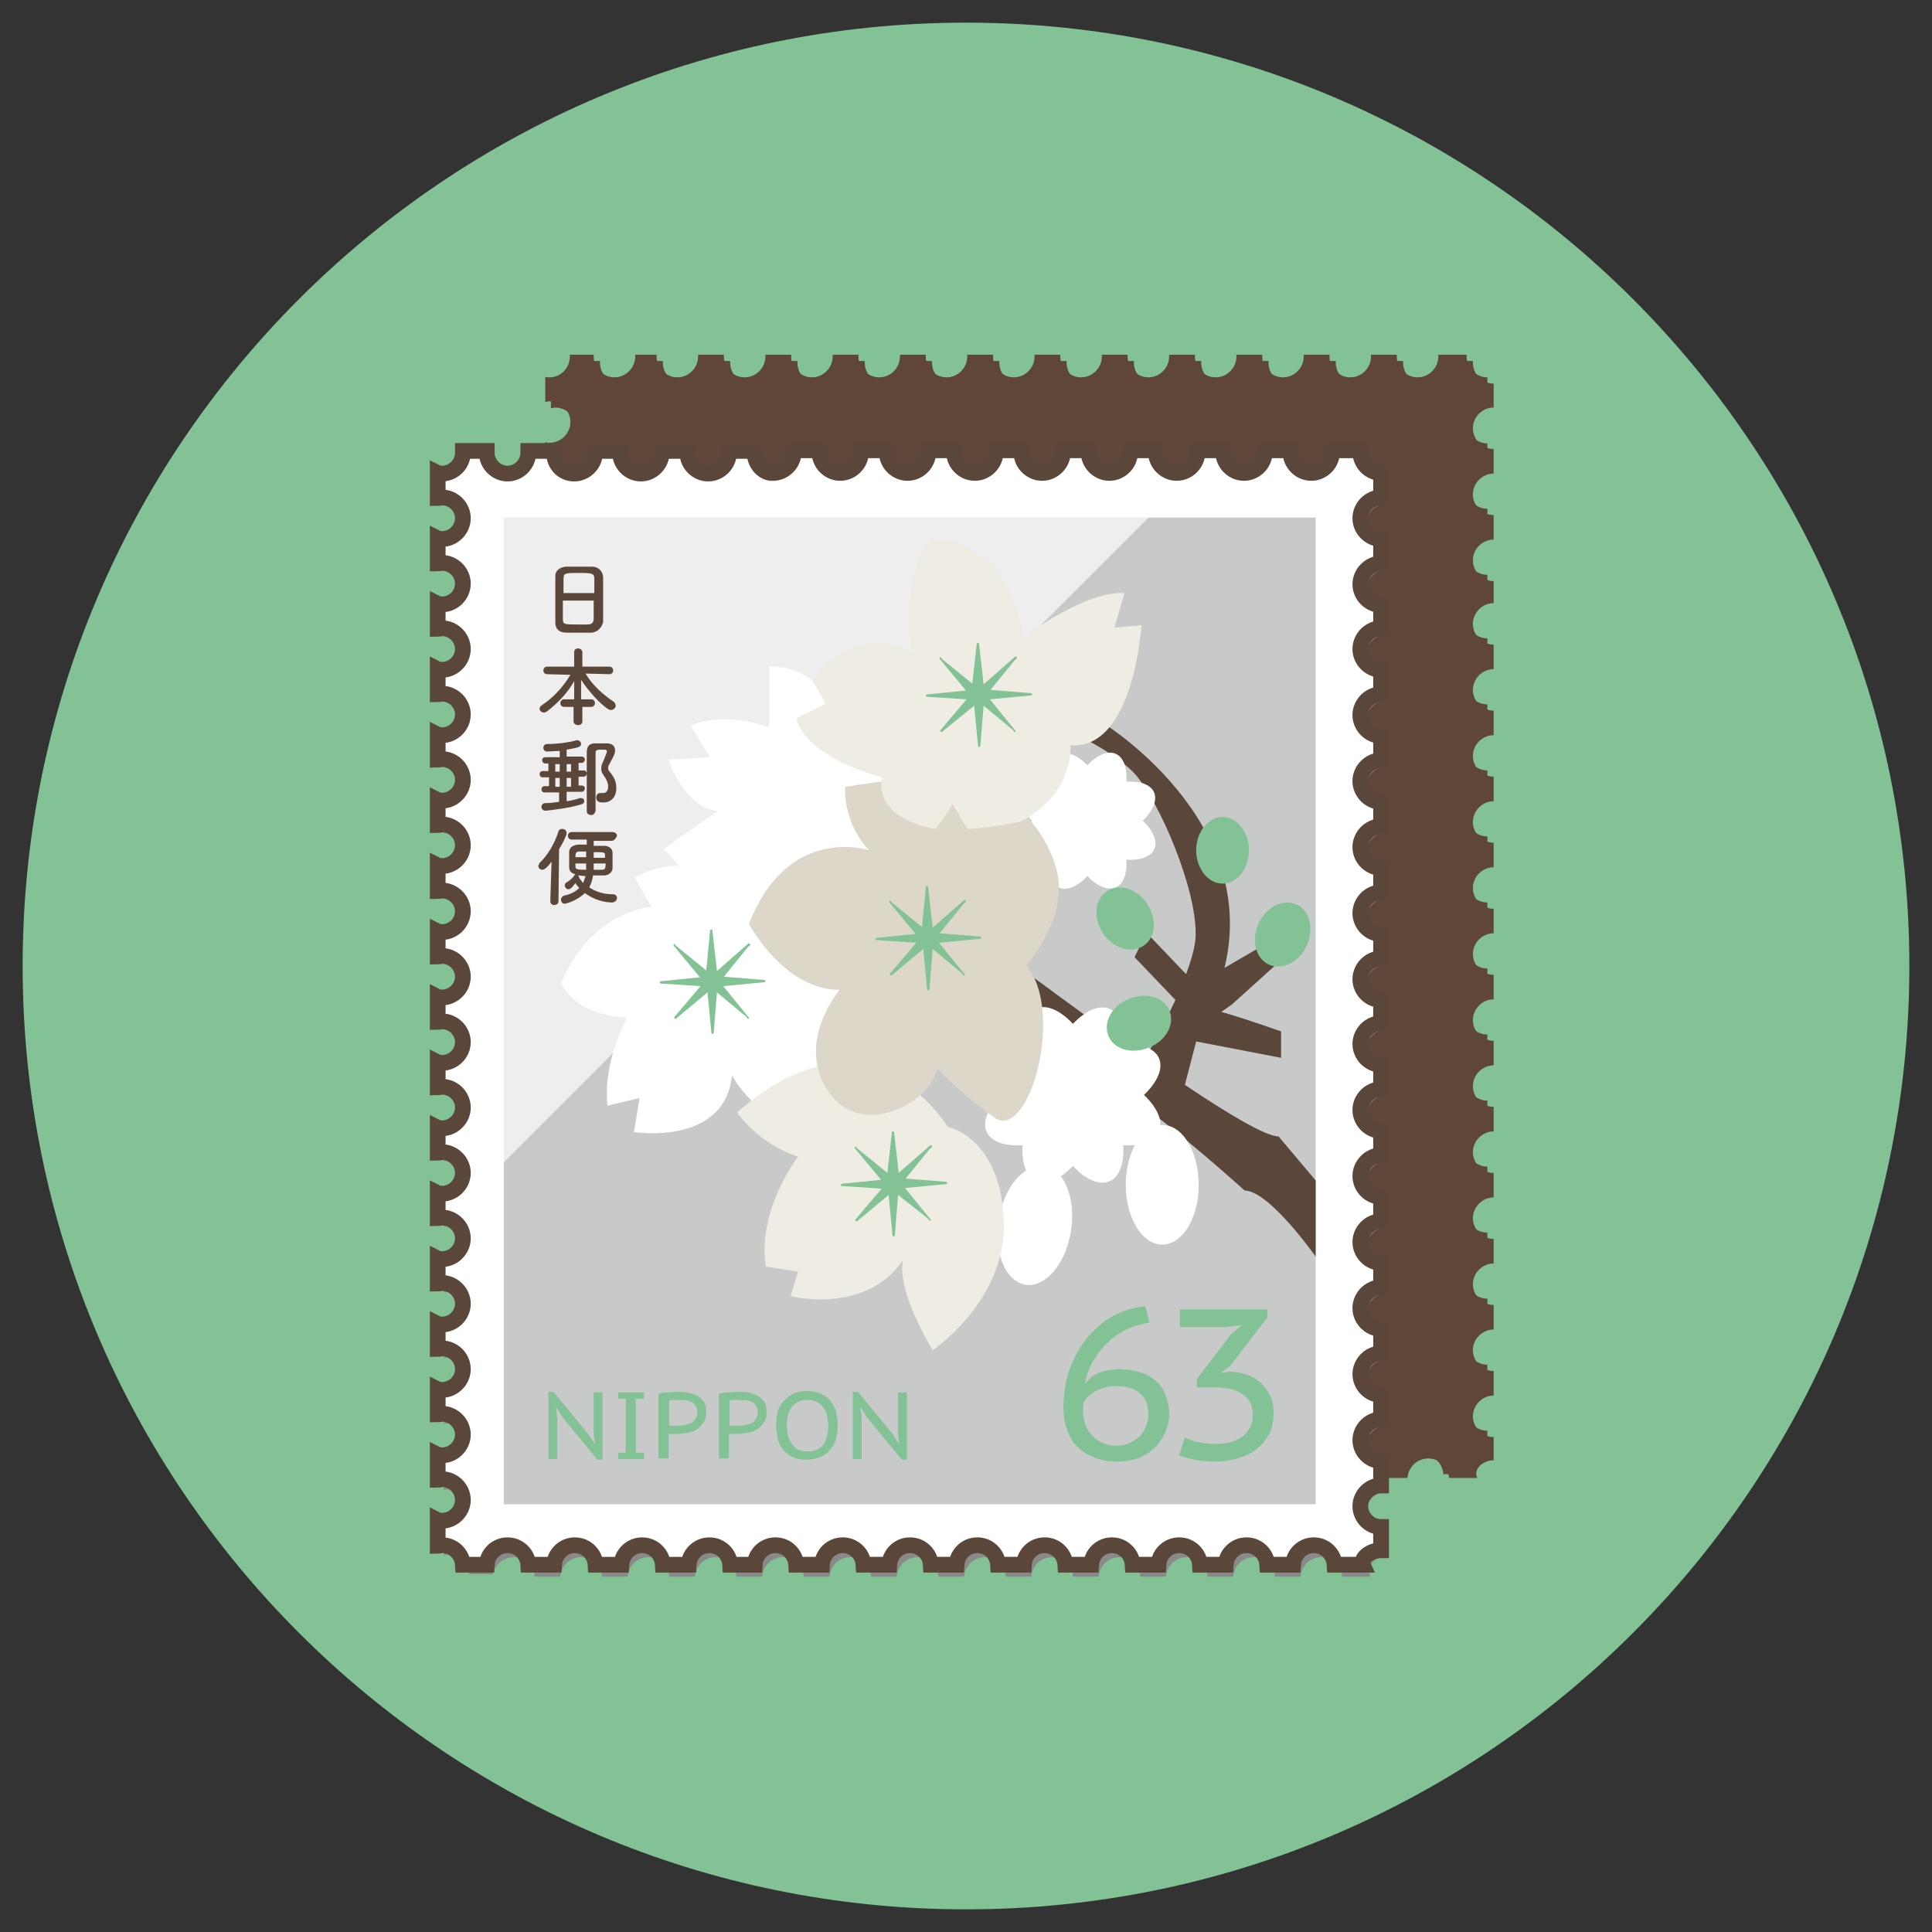 <?xml version="1.0" encoding="utf-8"?>
<!-- Generator: Adobe Illustrator 27.7.0, SVG Export Plug-In . SVG Version: 6.00 Build 0)  -->
<svg version="1.1" id="レイヤー_1" xmlns="http://www.w3.org/2000/svg" xmlns:xlink="http://www.w3.org/1999/xlink" x="0px"
	 y="0px" viewBox="0 0 30.72 30.72" style="enable-background:new 0 0 30.72 30.72;" xml:space="preserve">
<rect x="0" y="0" width="30.72" height="30.72" fill="#333333" stroke="none"/>
<style type="text/css">
	.st0{fill:#82C294;}
	.st1{fill:#5F4638;}
	.st2{fill:#89898A;}
	.st3{fill:#FFFFFF;stroke:#5B473A;stroke-width:0.25;stroke-miterlimit:10;}
	.st4{fill:#EFEEEE;}
	.st5{fill:#C8C9C9;}
	.st6{fill:#5B473A;}
	.st7{fill:#FFFFFF;}
	.st8{fill:#EFECE4;}
	.st9{fill:#DDD7CA;}
</style>
<g>
	<path class="st0" d="M15.36,30.36L15.36,30.36c-8.28,0-15-6.72-15-15v0c0-8.28,6.72-15,15-15h0c8.28,0,15,6.72,15,15v0
		C30.36,23.64,23.64,30.36,15.36,30.36z"/>
	<g>
		<g>
			<path class="st1" d="M23.75,23.22v-0.37c-0.18,0-0.33-0.15-0.33-0.33c0-0.18,0.15-0.33,0.33-0.33V21.8
				c-0.18,0-0.33-0.15-0.33-0.33c0-0.18,0.15-0.33,0.33-0.33v-0.39c-0.18,0-0.33-0.15-0.33-0.33c0-0.18,0.15-0.33,0.33-0.33v-0.39
				c-0.18,0-0.33-0.15-0.33-0.33s0.15-0.33,0.33-0.33v-0.39c-0.18,0-0.33-0.15-0.33-0.33c0-0.18,0.15-0.33,0.33-0.33v-0.39
				c-0.18,0-0.33-0.15-0.33-0.33c0-0.18,0.15-0.33,0.33-0.33v-0.39c-0.18,0-0.33-0.15-0.33-0.33s0.15-0.33,0.33-0.33v-0.39
				c-0.18,0-0.33-0.15-0.33-0.33c0-0.18,0.15-0.33,0.33-0.33v-0.39c-0.18,0-0.33-0.15-0.33-0.33c0-0.18,0.15-0.33,0.33-0.33v-0.39
				c-0.18,0-0.33-0.15-0.33-0.33c0-0.18,0.15-0.33,0.33-0.33v-0.39c-0.18,0-0.33-0.15-0.33-0.33c0-0.18,0.15-0.33,0.33-0.33v-0.39
				c-0.18,0-0.33-0.15-0.33-0.33c0-0.18,0.15-0.33,0.33-0.33v-0.39c-0.18,0-0.33-0.15-0.33-0.33c0-0.18,0.15-0.33,0.33-0.33V9.24
				c-0.18,0-0.33-0.15-0.33-0.33c0-0.18,0.15-0.33,0.33-0.33V8.19c-0.18,0-0.33-0.15-0.33-0.33c0-0.18,0.15-0.33,0.33-0.33V7.14
				c-0.18,0-0.33-0.15-0.33-0.33s0.15-0.33,0.33-0.33V6.1c-0.18,0-0.33-0.15-0.33-0.33c0-0.01,0-0.02,0-0.03h-0.45
				c0,0.01,0,0.02,0,0.03c0,0.18-0.15,0.33-0.33,0.33c-0.18,0-0.33-0.15-0.33-0.33c0-0.01,0-0.02,0-0.03h-0.41c0,0.01,0,0.02,0,0.03
				c0,0.18-0.15,0.33-0.33,0.33c-0.18,0-0.33-0.15-0.33-0.33c0-0.01,0-0.02,0-0.03h-0.41c0,0.01,0,0.02,0,0.03
				c0,0.18-0.15,0.33-0.33,0.33s-0.33-0.15-0.33-0.33c0-0.01,0-0.02,0-0.03h-0.41c0,0.01,0,0.02,0,0.03c0,0.18-0.15,0.33-0.33,0.33
				c-0.18,0-0.33-0.15-0.33-0.33c0-0.01,0-0.02,0-0.03h-0.41c0,0.01,0,0.02,0,0.03c0,0.18-0.15,0.33-0.33,0.33
				c-0.18,0-0.33-0.15-0.33-0.33c0-0.01,0-0.02,0-0.03h-0.41c0,0.01,0,0.02,0,0.03c0,0.18-0.15,0.33-0.33,0.33
				c-0.18,0-0.33-0.15-0.33-0.33c0-0.01,0-0.02,0-0.03h-0.41c0,0.01,0,0.02,0,0.03c0,0.18-0.15,0.33-0.33,0.33
				c-0.18,0-0.33-0.15-0.33-0.33c0-0.01,0-0.02,0-0.03h-0.41c0,0.01,0,0.02,0,0.03c0,0.18-0.15,0.33-0.33,0.33
				c-0.18,0-0.33-0.15-0.33-0.33c0-0.01,0-0.02,0-0.03h-0.41c0,0.01,0,0.02,0,0.03c0,0.18-0.15,0.33-0.33,0.33
				c-0.18,0-0.33-0.15-0.33-0.33c0-0.01,0-0.02,0-0.03h-0.41c0,0.01,0,0.02,0,0.03c0,0.18-0.15,0.33-0.33,0.33
				c-0.18,0-0.33-0.15-0.33-0.33c0-0.01,0-0.02,0-0.03h-0.41c0,0.01,0,0.02,0,0.03c0,0.18-0.15,0.33-0.33,0.33
				c-0.18,0-0.33-0.15-0.33-0.33c0-0.01,0-0.02,0-0.03h-0.41c0,0.01,0,0.02,0,0.03c0,0.18-0.15,0.33-0.33,0.33
				c-0.18,0-0.33-0.15-0.33-0.33c0-0.01,0-0.02,0-0.03H10.2c0,0.01,0,0.02,0,0.03c0,0.18-0.15,0.33-0.33,0.33
				c-0.18,0-0.33-0.15-0.33-0.33c0-0.01,0-0.02,0-0.03H9.16c0,0.01,0,0.02,0,0.03c0,0.18-0.15,0.33-0.33,0.33
				c-0.02,0-0.05,0-0.07-0.01v0.4c0.02,0,0.05-0.01,0.07-0.01c0.18,0,0.33,0.15,0.33,0.33S9.01,7.14,8.83,7.14
				c-0.02,0-0.05,0-0.07-0.01v0.41c0.02,0,0.05-0.01,0.07-0.01c0.18,0,0.33,0.15,0.33,0.33c0,0.18-0.15,0.33-0.33,0.33
				c-0.02,0-0.05,0-0.07-0.01v0.4c0.02,0,0.05-0.01,0.07-0.01c0.18,0,0.33,0.15,0.33,0.33c0,0.18-0.15,0.33-0.33,0.33
				c-0.02,0-0.05,0-0.07-0.01v0.4c0.02,0,0.05-0.01,0.07-0.01c0.18,0,0.33,0.15,0.33,0.33c0,0.18-0.15,0.33-0.33,0.33
				c-0.02,0-0.05,0-0.07-0.01v0.4c0.02,0,0.05-0.01,0.07-0.01c0.18,0,0.33,0.15,0.33,0.33c0,0.18-0.15,0.33-0.33,0.33
				c-0.02,0-0.05,0-0.07-0.01v0.41c0.02,0,0.05-0.01,0.07-0.01c0.18,0,0.33,0.15,0.33,0.33c0,0.18-0.15,0.33-0.33,0.33
				c-0.02,0-0.05,0-0.07-0.01v0.4c0.02,0,0.05-0.01,0.07-0.01c0.18,0,0.33,0.15,0.33,0.33c0,0.18-0.15,0.33-0.33,0.33
				c-0.02,0-0.05,0-0.07-0.01v0.4c0.02,0,0.05-0.01,0.07-0.01c0.18,0,0.33,0.15,0.33,0.33c0,0.18-0.15,0.33-0.33,0.33
				c-0.02,0-0.05,0-0.07-0.01v0.4c0.02,0,0.05-0.01,0.07-0.01c0.18,0,0.33,0.15,0.33,0.33c0,0.18-0.15,0.33-0.33,0.33
				c-0.02,0-0.05,0-0.07-0.01v0.4c0.02,0,0.05-0.01,0.07-0.01c0.18,0,0.33,0.15,0.33,0.33s-0.15,0.33-0.33,0.33
				c-0.02,0-0.05,0-0.07-0.01v0.41c0.02,0,0.05-0.01,0.07-0.01c0.18,0,0.33,0.15,0.33,0.33c0,0.18-0.15,0.33-0.33,0.33
				c-0.02,0-0.05,0-0.07-0.01v0.41c0.02,0,0.05-0.01,0.07-0.01c0.18,0,0.33,0.15,0.33,0.33c0,0.18-0.15,0.33-0.33,0.33
				c-0.02,0-0.05,0-0.07-0.01v0.41c0.02,0,0.05-0.01,0.07-0.01c0.18,0,0.33,0.15,0.33,0.33s-0.15,0.33-0.33,0.33
				c-0.02,0-0.05,0-0.07-0.01v0.4c0.02,0,0.05-0.01,0.07-0.01c0.18,0,0.33,0.15,0.33,0.33c0,0.18-0.15,0.33-0.33,0.33
				c-0.02,0-0.05,0-0.07-0.01v0.41c0.02,0,0.05-0.01,0.07-0.01c0.18,0,0.33,0.15,0.33,0.33c0,0.18-0.15,0.33-0.33,0.33
				c-0.02,0-0.05,0-0.07-0.01v0.41c0.02,0,0.05-0.01,0.07-0.01c0.18,0,0.33,0.15,0.33,0.33c0,0.18-0.15,0.33-0.33,0.33
				c-0.02,0-0.05,0-0.07-0.01v0.4c0.02,0,0.05-0.01,0.07-0.01c0.18,0,0.32,0.14,0.33,0.31h0.38c0.01-0.17,0.15-0.31,0.33-0.31
				c0.18,0,0.32,0.14,0.33,0.31h0.41c0.01-0.17,0.15-0.31,0.33-0.31c0.18,0,0.32,0.14,0.33,0.31h0.41c0.01-0.17,0.15-0.31,0.33-0.31
				c0.18,0,0.32,0.14,0.33,0.31h0.41c0.01-0.17,0.15-0.31,0.33-0.31c0.18,0,0.32,0.14,0.33,0.31h0.41c0.01-0.17,0.15-0.31,0.33-0.31
				c0.18,0,0.32,0.14,0.33,0.31h0.41c0.01-0.17,0.15-0.31,0.33-0.31c0.18,0,0.32,0.14,0.33,0.31h0.41c0.01-0.17,0.15-0.31,0.33-0.31
				c0.18,0,0.32,0.14,0.33,0.31h0.41c0.01-0.17,0.15-0.31,0.33-0.31c0.18,0,0.32,0.14,0.33,0.31h0.41c0.01-0.17,0.15-0.31,0.33-0.31
				c0.18,0,0.32,0.14,0.33,0.31h0.41c0.01-0.17,0.15-0.31,0.33-0.31c0.18,0,0.32,0.14,0.33,0.31h0.41c0.01-0.17,0.15-0.31,0.33-0.31
				c0.18,0,0.32,0.14,0.33,0.31h0.41c0.01-0.17,0.15-0.31,0.33-0.31c0.18,0,0.32,0.14,0.33,0.31h0.41c0.01-0.17,0.15-0.31,0.33-0.31
				c0.18,0,0.32,0.14,0.33,0.31h0.45C23.42,23.37,23.57,23.22,23.75,23.22L23.75,23.22z"/>
			<path class="st1" d="M23.65,23.12v-0.37c-0.18,0-0.33-0.15-0.33-0.33c0-0.18,0.15-0.33,0.33-0.33V21.7
				c-0.18,0-0.33-0.15-0.33-0.33c0-0.18,0.15-0.33,0.33-0.33v-0.39c-0.18,0-0.33-0.15-0.33-0.33c0-0.18,0.15-0.33,0.33-0.33v-0.39
				c-0.18,0-0.33-0.15-0.33-0.33c0-0.18,0.15-0.33,0.33-0.33v-0.39c-0.18,0-0.33-0.15-0.33-0.33c0-0.18,0.15-0.33,0.33-0.33v-0.39
				c-0.18,0-0.33-0.15-0.33-0.33c0-0.18,0.15-0.33,0.33-0.33v-0.39c-0.18,0-0.33-0.15-0.33-0.33c0-0.18,0.15-0.33,0.33-0.33v-0.39
				c-0.18,0-0.33-0.15-0.33-0.33c0-0.18,0.15-0.33,0.33-0.33v-0.39c-0.18,0-0.33-0.15-0.33-0.33c0-0.18,0.15-0.33,0.33-0.33v-0.39
				c-0.18,0-0.33-0.15-0.33-0.33c0-0.18,0.15-0.33,0.33-0.33v-0.39c-0.18,0-0.33-0.15-0.33-0.33c0-0.18,0.15-0.33,0.33-0.33v-0.39
				c-0.18,0-0.33-0.15-0.33-0.33c0-0.18,0.15-0.33,0.33-0.33v-0.39c-0.18,0-0.33-0.15-0.33-0.33c0-0.18,0.15-0.33,0.33-0.33V9.14
				c-0.18,0-0.33-0.15-0.33-0.33c0-0.18,0.15-0.33,0.33-0.33V8.09c-0.18,0-0.33-0.15-0.33-0.33c0-0.18,0.15-0.33,0.33-0.33V7.05
				c-0.18,0-0.33-0.15-0.33-0.33c0-0.18,0.15-0.33,0.33-0.33V6c-0.18,0-0.33-0.15-0.33-0.33c0-0.01,0-0.02,0-0.03h-0.45
				c0,0.01,0,0.02,0,0.03c0,0.18-0.15,0.33-0.33,0.33s-0.33-0.15-0.33-0.33c0-0.01,0-0.02,0-0.03h-0.41c0,0.01,0,0.02,0,0.03
				c0,0.18-0.15,0.33-0.33,0.33c-0.18,0-0.33-0.15-0.33-0.33c0-0.01,0-0.02,0-0.03h-0.41c0,0.01,0,0.02,0,0.03
				c0,0.18-0.15,0.33-0.33,0.33c-0.18,0-0.33-0.15-0.33-0.33c0-0.01,0-0.02,0-0.03h-0.41c0,0.01,0,0.02,0,0.03
				c0,0.18-0.15,0.33-0.33,0.33c-0.18,0-0.33-0.15-0.33-0.33c0-0.01,0-0.02,0-0.03h-0.41c0,0.01,0,0.02,0,0.03
				c0,0.18-0.15,0.33-0.33,0.33c-0.18,0-0.33-0.15-0.33-0.33c0-0.01,0-0.02,0-0.03h-0.41c0,0.01,0,0.02,0,0.03
				c0,0.18-0.15,0.33-0.33,0.33c-0.18,0-0.33-0.15-0.33-0.33c0-0.01,0-0.02,0-0.03h-0.41c0,0.01,0,0.02,0,0.03
				c0,0.18-0.15,0.33-0.33,0.33c-0.18,0-0.33-0.15-0.33-0.33c0-0.01,0-0.02,0-0.03h-0.41c0,0.01,0,0.02,0,0.03
				c0,0.18-0.15,0.33-0.33,0.33c-0.18,0-0.33-0.15-0.33-0.33c0-0.01,0-0.02,0-0.03h-0.41c0,0.01,0,0.02,0,0.03
				c0,0.18-0.15,0.33-0.33,0.33c-0.18,0-0.33-0.15-0.33-0.33c0-0.01,0-0.02,0-0.03h-0.41c0,0.01,0,0.02,0,0.03
				c0,0.18-0.15,0.33-0.33,0.33c-0.18,0-0.33-0.15-0.33-0.33c0-0.01,0-0.02,0-0.03h-0.41c0,0.01,0,0.02,0,0.03
				c0,0.18-0.15,0.33-0.33,0.33c-0.18,0-0.33-0.15-0.33-0.33c0-0.01,0-0.02,0-0.03h-0.41c0,0.01,0,0.02,0,0.03
				c0,0.18-0.15,0.33-0.33,0.33c-0.18,0-0.33-0.15-0.33-0.33c0-0.01,0-0.02,0-0.03H10.1c0,0.01,0,0.02,0,0.03
				c0,0.18-0.15,0.33-0.33,0.33c-0.18,0-0.33-0.15-0.33-0.33c0-0.01,0-0.02,0-0.03H9.06c0,0.01,0,0.02,0,0.03
				C9.06,5.85,8.92,6,8.74,6C8.71,6,8.69,6,8.67,5.99v0.4c0.02,0,0.05-0.01,0.07-0.01c0.18,0,0.33,0.15,0.33,0.33
				c0,0.18-0.15,0.33-0.33,0.33c-0.02,0-0.05,0-0.07-0.01v0.4c0.02,0,0.05-0.01,0.07-0.01c0.18,0,0.33,0.15,0.33,0.33
				c0,0.18-0.15,0.33-0.33,0.33c-0.02,0-0.05,0-0.07-0.01v0.4c0.02,0,0.05-0.01,0.07-0.01c0.18,0,0.33,0.15,0.33,0.33
				c0,0.18-0.15,0.33-0.33,0.33c-0.02,0-0.05,0-0.07-0.01v0.4c0.02,0,0.05-0.01,0.07-0.01c0.18,0,0.33,0.15,0.33,0.33
				c0,0.18-0.15,0.33-0.33,0.33c-0.02,0-0.05,0-0.07-0.01v0.4c0.02,0,0.05-0.01,0.07-0.01c0.18,0,0.33,0.15,0.33,0.33
				c0,0.18-0.15,0.33-0.33,0.33c-0.02,0-0.05,0-0.07-0.01v0.4c0.02,0,0.05-0.01,0.07-0.01c0.18,0,0.33,0.15,0.33,0.33
				c0,0.18-0.15,0.33-0.33,0.33c-0.02,0-0.05,0-0.07-0.01v0.41c0.02,0,0.05-0.01,0.07-0.01c0.18,0,0.33,0.15,0.33,0.33
				c0,0.18-0.15,0.33-0.33,0.33c-0.02,0-0.05,0-0.07-0.01v0.4c0.02,0,0.05-0.01,0.07-0.01c0.18,0,0.33,0.15,0.33,0.33
				c0,0.18-0.15,0.33-0.33,0.33c-0.02,0-0.05,0-0.07-0.01v0.4c0.02,0,0.05-0.01,0.07-0.01c0.18,0,0.33,0.15,0.33,0.33
				c0,0.18-0.15,0.33-0.33,0.33c-0.02,0-0.05,0-0.07-0.01v0.4c0.02,0,0.05-0.01,0.07-0.01c0.18,0,0.33,0.15,0.33,0.33
				c0,0.18-0.15,0.33-0.33,0.33c-0.02,0-0.05,0-0.07-0.01v0.4c0.02,0,0.05-0.01,0.07-0.01c0.18,0,0.33,0.15,0.33,0.33
				c0,0.18-0.15,0.33-0.33,0.33c-0.02,0-0.05,0-0.07-0.01v0.4c0.02,0,0.05-0.01,0.07-0.01c0.18,0,0.33,0.15,0.33,0.33
				c0,0.18-0.15,0.33-0.33,0.33c-0.02,0-0.05,0-0.07-0.01v0.4c0.02,0,0.05-0.01,0.07-0.01c0.18,0,0.33,0.15,0.33,0.33
				c0,0.18-0.15,0.33-0.33,0.33c-0.02,0-0.05,0-0.07-0.01v0.4C8.69,20,8.71,20,8.74,20c0.18,0,0.33,0.15,0.33,0.33
				c0,0.18-0.15,0.33-0.33,0.33c-0.02,0-0.05,0-0.07-0.01v0.4c0.02,0,0.05-0.01,0.07-0.01c0.18,0,0.33,0.15,0.33,0.33
				c0,0.18-0.15,0.33-0.33,0.33c-0.02,0-0.05,0-0.07-0.01v0.4c0.02,0,0.05-0.01,0.07-0.01c0.18,0,0.33,0.15,0.33,0.33
				c0,0.18-0.15,0.33-0.33,0.33c-0.02,0-0.05,0-0.07-0.01v0.41c0.02,0,0.05-0.01,0.07-0.01c0.18,0,0.32,0.14,0.33,0.31h0.38
				c0.01-0.17,0.15-0.31,0.33-0.31c0.18,0,0.32,0.14,0.33,0.31h0.41c0.01-0.17,0.15-0.31,0.33-0.31c0.18,0,0.32,0.14,0.33,0.31h0.41
				c0.01-0.17,0.15-0.31,0.33-0.31c0.18,0,0.32,0.14,0.33,0.31h0.41c0.01-0.17,0.15-0.31,0.33-0.31c0.18,0,0.32,0.14,0.33,0.31h0.41
				c0.01-0.17,0.15-0.31,0.33-0.31c0.18,0,0.32,0.14,0.33,0.31h0.41c0.01-0.17,0.15-0.31,0.33-0.31c0.18,0,0.32,0.14,0.33,0.31h0.41
				c0.01-0.17,0.15-0.31,0.33-0.31c0.18,0,0.32,0.14,0.33,0.31h0.41c0.01-0.17,0.15-0.31,0.33-0.31c0.18,0,0.32,0.14,0.33,0.31h0.41
				c0.01-0.17,0.15-0.31,0.33-0.31c0.18,0,0.32,0.14,0.33,0.31h0.41c0.01-0.17,0.15-0.31,0.33-0.31c0.18,0,0.32,0.14,0.33,0.31h0.41
				c0.01-0.17,0.15-0.31,0.33-0.31c0.18,0,0.32,0.14,0.33,0.31h0.41c0.01-0.17,0.15-0.31,0.33-0.31c0.18,0,0.32,0.14,0.33,0.31h0.41
				c0.01-0.17,0.15-0.31,0.33-0.31c0.18,0,0.32,0.14,0.33,0.31h0.45C23.33,23.27,23.47,23.12,23.65,23.12L23.65,23.12z"/>
			<polygon class="st1" points="16.39,6.7 9.71,6.7 9.71,16.96 19.96,6.7 16.39,6.7 			"/>
			<polygon class="st1" points="16.39,22.39 22.62,22.39 22.62,6.7 19.96,6.7 9.71,16.96 9.71,22.39 16.39,22.39 			"/>
			<path class="st1" d="M19.96,20.97c0-0.15-0.04-0.27-0.13-0.34c-0.09-0.08-0.21-0.12-0.39-0.12c-0.12,0-0.23,0.03-0.32,0.08
				c-0.09,0.05-0.15,0.11-0.19,0.18c0,0.03-0.01,0.05-0.01,0.07c0,0.02,0,0.04,0,0.06c0,0.07,0.01,0.13,0.03,0.2
				c0.02,0.07,0.05,0.12,0.1,0.18c0.04,0.05,0.1,0.09,0.17,0.13c0.07,0.03,0.15,0.05,0.23,0.05c0.07,0,0.14-0.01,0.2-0.04
				c0.06-0.03,0.11-0.06,0.16-0.1c0.04-0.04,0.08-0.09,0.1-0.15C19.95,21.1,19.96,21.04,19.96,20.97L19.96,20.97z M20.29,20.95
				c0,0.1-0.02,0.2-0.06,0.29c-0.04,0.09-0.09,0.17-0.16,0.24c-0.07,0.07-0.16,0.13-0.26,0.17c-0.1,0.04-0.22,0.06-0.35,0.06
				c-0.13,0-0.24-0.02-0.35-0.06c-0.1-0.04-0.19-0.09-0.27-0.17c-0.08-0.07-0.13-0.16-0.17-0.27c-0.04-0.11-0.06-0.23-0.06-0.36
				c0-0.22,0.03-0.42,0.1-0.61c0.07-0.19,0.16-0.35,0.27-0.49c0.12-0.14,0.25-0.26,0.41-0.35c0.16-0.09,0.33-0.14,0.52-0.16
				l0.07,0.26c-0.14,0.02-0.27,0.06-0.39,0.12c-0.12,0.06-0.22,0.14-0.31,0.23c-0.09,0.09-0.16,0.19-0.22,0.3
				c-0.06,0.11-0.09,0.22-0.11,0.33c0.02-0.03,0.05-0.06,0.08-0.09c0.03-0.03,0.07-0.06,0.12-0.08c0.05-0.02,0.1-0.04,0.16-0.05
				c0.06-0.01,0.12-0.02,0.19-0.02c0.12,0,0.23,0.02,0.33,0.05c0.1,0.03,0.18,0.08,0.25,0.14c0.07,0.06,0.12,0.13,0.15,0.22
				C20.27,20.75,20.29,20.84,20.29,20.95L20.29,20.95z"/>
			<path class="st1" d="M21.03,21.44c0.09,0,0.17-0.01,0.24-0.03c0.07-0.02,0.14-0.05,0.19-0.09c0.05-0.04,0.09-0.09,0.12-0.15
				c0.03-0.06,0.04-0.12,0.04-0.19c0-0.15-0.05-0.26-0.16-0.33c-0.1-0.07-0.25-0.11-0.44-0.11h-0.29V20.4l0.54-0.71l0.18-0.15
				l-0.26,0.03h-0.74V19.3h1.39v0.13l-0.59,0.77l-0.14,0.1v0.01l0.13-0.02c0.1,0,0.19,0.02,0.28,0.05c0.09,0.03,0.16,0.08,0.22,0.13
				c0.06,0.06,0.11,0.13,0.15,0.21c0.04,0.08,0.05,0.17,0.05,0.27c0,0.13-0.02,0.24-0.07,0.33c-0.05,0.09-0.12,0.18-0.2,0.24
				c-0.08,0.07-0.18,0.11-0.3,0.15c-0.11,0.03-0.23,0.05-0.36,0.05c-0.11,0-0.22-0.01-0.32-0.03c-0.1-0.02-0.18-0.04-0.25-0.07
				l0.09-0.28c0.06,0.03,0.13,0.05,0.21,0.07C20.84,21.43,20.93,21.44,21.03,21.44L21.03,21.44z"/>
			<polygon class="st1" points="10.64,21 10.55,20.85 10.54,20.85 10.56,21 10.56,21.67 10.42,21.67 10.42,20.6 10.5,20.6 
				11.06,21.29 11.15,21.42 11.16,21.42 11.14,21.29 11.14,20.62 11.28,20.62 11.28,21.68 11.2,21.68 10.64,21 			"/>
			<polygon class="st1" points="11.65,20.72 11.53,20.72 11.53,20.62 11.93,20.62 11.93,20.72 11.81,20.72 11.81,21.57 11.93,21.57 
				11.93,21.67 11.53,21.67 11.53,21.57 11.65,21.57 11.65,20.72 			"/>
			<path class="st1" d="M12.48,20.74c-0.03,0-0.06,0-0.08,0c-0.03,0-0.05,0-0.06,0.01v0.4c0.01,0,0.01,0,0.03,0
				c0.01,0,0.02,0,0.04,0c0.01,0,0.03,0,0.04,0c0.01,0,0.02,0,0.03,0c0.04,0,0.07,0,0.11-0.01c0.04-0.01,0.07-0.02,0.1-0.03
				c0.03-0.02,0.05-0.04,0.07-0.07c0.02-0.03,0.03-0.07,0.03-0.11c0-0.04-0.01-0.07-0.03-0.1c-0.02-0.03-0.04-0.05-0.07-0.06
				c-0.03-0.01-0.06-0.02-0.09-0.03C12.55,20.74,12.51,20.74,12.48,20.74L12.48,20.74z M12.18,20.63c0.04-0.01,0.09-0.02,0.14-0.02
				c0.05,0,0.1-0.01,0.15-0.01c0.05,0,0.11,0,0.16,0.01c0.05,0.01,0.1,0.03,0.15,0.05c0.04,0.02,0.08,0.06,0.11,0.1
				c0.03,0.04,0.04,0.1,0.04,0.16c0,0.06-0.01,0.12-0.04,0.16c-0.03,0.04-0.06,0.08-0.1,0.11c-0.04,0.03-0.09,0.05-0.15,0.06
				c-0.06,0.01-0.11,0.02-0.17,0.02c-0.01,0-0.02,0-0.03,0c-0.01,0-0.03,0-0.04,0c-0.01,0-0.03,0-0.04,0c-0.01,0-0.02,0-0.03,0v0.39
				h-0.16V20.63L12.18,20.63z"/>
			<path class="st1" d="M13.44,20.74c-0.03,0-0.06,0-0.08,0c-0.03,0-0.05,0-0.06,0.01v0.4c0.01,0,0.01,0,0.03,0
				c0.01,0,0.02,0,0.04,0c0.01,0,0.03,0,0.04,0c0.01,0,0.02,0,0.03,0c0.04,0,0.07,0,0.11-0.01c0.04-0.01,0.07-0.02,0.1-0.03
				c0.03-0.02,0.05-0.04,0.07-0.07c0.02-0.03,0.03-0.07,0.03-0.11c0-0.04-0.01-0.07-0.03-0.1c-0.02-0.03-0.04-0.05-0.07-0.06
				c-0.03-0.01-0.06-0.02-0.09-0.03C13.5,20.74,13.47,20.74,13.44,20.74L13.44,20.74z M13.14,20.63c0.04-0.01,0.09-0.02,0.14-0.02
				c0.05,0,0.1-0.01,0.15-0.01c0.05,0,0.11,0,0.16,0.01c0.05,0.01,0.1,0.03,0.15,0.05c0.04,0.02,0.08,0.06,0.11,0.1
				c0.03,0.04,0.04,0.1,0.04,0.16c0,0.06-0.01,0.12-0.04,0.16c-0.03,0.04-0.06,0.08-0.1,0.11c-0.04,0.03-0.09,0.05-0.15,0.06
				c-0.06,0.01-0.11,0.02-0.17,0.02c-0.01,0-0.02,0-0.03,0c-0.01,0-0.03,0-0.04,0c-0.01,0-0.03,0-0.04,0c-0.01,0-0.02,0-0.03,0v0.39
				h-0.16V20.63L13.14,20.63z"/>
			<path class="st1" d="M14.21,21.14c0,0.06,0.01,0.11,0.02,0.16c0.01,0.05,0.03,0.09,0.06,0.13c0.03,0.04,0.06,0.07,0.1,0.09
				c0.04,0.02,0.09,0.03,0.15,0.03c0.1,0,0.18-0.03,0.24-0.1c0.06-0.07,0.09-0.17,0.09-0.31c0-0.06-0.01-0.11-0.02-0.16
				c-0.01-0.05-0.03-0.09-0.06-0.13c-0.03-0.04-0.06-0.07-0.1-0.09c-0.04-0.02-0.09-0.03-0.15-0.03c-0.1,0-0.18,0.03-0.24,0.1
				C14.24,20.9,14.21,21,14.21,21.14L14.21,21.14z M14.04,21.14c0-0.09,0.01-0.16,0.03-0.23c0.02-0.07,0.05-0.12,0.1-0.17
				c0.04-0.05,0.09-0.08,0.15-0.11c0.06-0.02,0.13-0.04,0.21-0.04c0.08,0,0.15,0.01,0.22,0.04c0.06,0.03,0.11,0.06,0.15,0.11
				c0.04,0.05,0.07,0.1,0.09,0.17c0.02,0.07,0.03,0.14,0.03,0.22c0,0.09-0.01,0.16-0.03,0.23c-0.02,0.07-0.05,0.12-0.1,0.17
				c-0.04,0.05-0.09,0.08-0.15,0.11c-0.06,0.02-0.13,0.04-0.21,0.04c-0.08,0-0.16-0.01-0.22-0.04c-0.06-0.03-0.11-0.06-0.15-0.11
				c-0.04-0.05-0.07-0.1-0.09-0.17C14.05,21.3,14.04,21.23,14.04,21.14L14.04,21.14z"/>
			<polygon class="st1" points="15.48,21 15.39,20.85 15.38,20.85 15.4,21 15.4,21.67 15.26,21.67 15.26,20.6 15.34,20.6 
				15.9,21.29 15.99,21.42 16,21.42 15.98,21.29 15.98,20.62 16.12,20.62 16.12,21.68 16.04,21.68 15.48,21 			"/>
			<path class="st1" d="M10.65,8.03c0,0.11,0,0.22,0,0.29c0,0.09,0.02,0.09,0.25,0.09c0.05,0,0.11,0,0.14,0c0.08,0,0.1-0.04,0.1-0.1
				c0-0.07,0-0.18,0-0.28H10.65L10.65,8.03z M11.15,7.91c0-0.09,0-0.16,0-0.22c0-0.09-0.02-0.1-0.24-0.1c-0.23,0-0.25,0-0.25,0.1
				c0,0.06,0,0.13,0,0.22H11.15L11.15,7.91z M11.11,8.53c-0.06,0-0.13,0-0.2,0c-0.07,0-0.14,0-0.2,0c-0.12,0-0.18-0.06-0.18-0.16
				c0-0.09,0-0.24,0-0.38c0-0.13,0-0.26,0-0.36c0-0.09,0.07-0.14,0.17-0.15c0.05,0,0.14,0,0.23,0c0.07,0,0.14,0,0.19,0
				c0.08,0,0.16,0.06,0.17,0.16c0,0.08,0,0.22,0,0.35c0,0.15,0,0.3,0,0.37C11.27,8.46,11.2,8.53,11.11,8.53L11.11,8.53z"/>
			<path class="st1" d="M10.96,9.72v0.23c0,0.04-0.03,0.06-0.07,0.06c-0.03,0-0.07-0.02-0.07-0.06V9.72h-0.16
				c-0.04,0-0.06-0.03-0.06-0.06c0-0.03,0.02-0.06,0.06-0.06h0.16V9.57l0-0.26c-0.1,0.18-0.25,0.34-0.43,0.48
				c-0.02,0.01-0.03,0.02-0.05,0.02c-0.04,0-0.07-0.03-0.07-0.06c0-0.02,0.01-0.04,0.04-0.06c0.18-0.12,0.33-0.28,0.45-0.48
				L10.39,9.2h0c-0.04,0-0.06-0.03-0.06-0.06c0-0.03,0.02-0.06,0.06-0.06h0.43V8.85c0-0.04,0.03-0.06,0.06-0.06
				c0.03,0,0.07,0.02,0.07,0.06v0.23h0.43c0.04,0,0.06,0.03,0.06,0.06c0,0.03-0.02,0.06-0.06,0.06h0l-0.38-0.01
				c0.12,0.2,0.29,0.34,0.45,0.45c0.02,0.02,0.03,0.04,0.03,0.06c0,0.04-0.04,0.07-0.08,0.07c-0.01,0-0.03-0.01-0.05-0.02
				c-0.14-0.1-0.3-0.28-0.42-0.46l0,0.27V9.6h0.16c0.04,0,0.06,0.03,0.06,0.06c0,0.03-0.02,0.06-0.06,0.06H10.96L10.96,9.72z"/>
			<path class="st1" d="M11.1,11.44c-0.03,0-0.07-0.02-0.07-0.06c0-0.58,0-0.76,0-0.94c0-0.09,0.04-0.14,0.13-0.14
				c0.04,0,0.07,0,0.11,0c0.03,0,0.05,0,0.08,0c0.09,0,0.13,0.05,0.13,0.11c0,0.05-0.01,0.07-0.09,0.22
				c-0.02,0.03-0.02,0.05-0.02,0.07c0,0.02,0.01,0.04,0.04,0.07c0.05,0.07,0.09,0.13,0.09,0.24c0,0.13-0.07,0.23-0.21,0.23
				c-0.05,0-0.11-0.01-0.11-0.08c0-0.03,0.02-0.07,0.06-0.07c0,0,0.01,0,0.01,0c0.01,0,0.03,0,0.04,0c0.07,0,0.08-0.07,0.08-0.1
				c0-0.07-0.03-0.12-0.07-0.18c-0.03-0.04-0.04-0.07-0.04-0.11c0-0.04,0.01-0.07,0.03-0.11c0.01-0.03,0.06-0.14,0.06-0.16
				c0-0.03-0.02-0.03-0.08-0.03c-0.07,0-0.1,0-0.1,0.05c0,0.08,0,0.16,0,0.25c0,0.18,0,0.37,0,0.56c0,0.04,0,0.07,0,0.11
				C11.16,11.42,11.13,11.44,11.1,11.44L11.1,11.44z M10.78,10.85h-0.07v0.14h0.07V10.85L10.78,10.85z M10.78,10.63h-0.07v0.12h0.07
				V10.63L10.78,10.63z M10.6,10.85h-0.07v0.14h0.07V10.85L10.6,10.85z M10.6,10.63h-0.07v0.12h0.07V10.63L10.6,10.63z M10.71,11.09
				v0.13c0.08-0.01,0.15-0.03,0.21-0.05c0.01,0,0.01,0,0.02,0c0.03,0,0.05,0.02,0.05,0.05c0,0.02-0.01,0.04-0.05,0.05
				c-0.14,0.05-0.51,0.1-0.57,0.1c-0.04,0-0.06-0.03-0.06-0.06c0-0.03,0.02-0.06,0.06-0.06c0.07,0,0.15-0.01,0.22-0.02v-0.15h-0.24
				c-0.04,0-0.05-0.03-0.05-0.05c0-0.03,0.02-0.05,0.05-0.05h0.07v-0.14h-0.09c-0.04,0-0.05-0.03-0.05-0.05
				c0-0.03,0.02-0.05,0.05-0.05h0.09v-0.12h-0.05c-0.03,0-0.05-0.03-0.05-0.05c0-0.03,0.02-0.05,0.05-0.05h0.22v-0.1
				c-0.03,0-0.19,0.01-0.2,0.01c-0.04,0-0.06-0.03-0.06-0.06c0-0.03,0.02-0.06,0.06-0.06c0.15,0,0.33-0.02,0.47-0.06
				c0.01,0,0.01,0,0.01,0c0.03,0,0.06,0.03,0.06,0.06c0,0.05-0.06,0.06-0.23,0.09v0.11h0.24c0.03,0,0.05,0.02,0.05,0.05
				c0,0.02-0.02,0.05-0.05,0.05H10.9v0.12h0.08c0.03,0,0.05,0.02,0.05,0.05c0,0.02-0.02,0.05-0.05,0.05H10.9v0.14h0.05
				c0.03,0,0.05,0.02,0.05,0.05c0,0.02-0.02,0.05-0.05,0.05H10.71L10.71,11.09z"/>
			<path class="st1" d="M11.32,12.11c0-0.01,0-0.03,0-0.04c0-0.05-0.01-0.05-0.18-0.05v0.09H11.32L11.32,12.11z M11.14,12.2
				c0,0.03,0,0.07,0,0.1c0.04,0,0.09,0,0.13,0c0.05,0,0.06-0.02,0.06-0.1H11.14L11.14,12.2z M10.89,12.4
				c0.01,0.01,0.02,0.02,0.02,0.04c0.02,0.03,0.04,0.05,0.06,0.08c0.02-0.04,0.03-0.07,0.04-0.11C10.96,12.4,10.93,12.4,10.89,12.4
				L10.89,12.4z M10.85,12.2c0,0.02,0,0.03,0,0.04c0,0.05,0.01,0.06,0.17,0.06c0-0.02,0-0.05,0-0.07c0-0.01,0-0.02,0-0.03H10.85
				L10.85,12.2z M11.01,12.02c-0.04,0-0.07,0-0.11,0c-0.06,0-0.06,0.04-0.06,0.09h0.17V12.02L11.01,12.02z M11.42,11.84l-0.28,0
				c0,0.03,0,0.06,0,0.08c0.06,0,0.11,0,0.17,0c0.08,0,0.13,0.05,0.13,0.11c0,0.04,0,0.09,0,0.13c0,0.04,0,0.08,0,0.11
				c0,0.06-0.05,0.12-0.14,0.12c-0.06,0-0.12,0-0.17,0c-0.01,0.07-0.03,0.13-0.06,0.19c0.09,0.06,0.21,0.11,0.38,0.11
				c0.04,0,0.06,0.03,0.06,0.06c0,0.03-0.03,0.07-0.08,0.07c-0.02,0-0.23,0-0.43-0.15c-0.12,0.12-0.3,0.17-0.32,0.17
				c-0.04,0-0.06-0.03-0.06-0.07c0-0.02,0.02-0.05,0.05-0.06c0.11-0.02,0.19-0.07,0.24-0.12c-0.02-0.03-0.05-0.05-0.06-0.08
				c-0.07,0.1-0.1,0.1-0.11,0.1c-0.03,0-0.06-0.03-0.06-0.06c0-0.02,0.01-0.04,0.03-0.05c0.05-0.03,0.1-0.07,0.12-0.11
				c0.01-0.01,0.01-0.01,0.02-0.02c-0.07-0.01-0.1-0.06-0.1-0.11c0-0.04,0-0.08,0-0.12c0-0.04,0-0.09,0-0.12
				c0-0.06,0.04-0.11,0.14-0.12c0.04,0,0.09,0,0.14,0l0-0.08l-0.24,0h0c-0.04,0-0.06-0.03-0.06-0.06c0-0.03,0.02-0.06,0.06-0.06
				h0.65c0.04,0,0.07,0.03,0.07,0.06C11.48,11.81,11.46,11.84,11.42,11.84L11.42,11.84L11.42,11.84z M10.47,12.17
				c-0.08,0.11-0.12,0.13-0.15,0.13c-0.03,0-0.06-0.03-0.06-0.06c0-0.01,0.01-0.03,0.02-0.05c0.13-0.12,0.24-0.31,0.3-0.5
				c0.01-0.03,0.03-0.04,0.06-0.04c0.04,0,0.07,0.03,0.07,0.07c0,0.04-0.09,0.21-0.12,0.25l-0.01,0.83c0,0.04-0.03,0.06-0.07,0.06
				c-0.03,0-0.06-0.02-0.06-0.06c0,0,0,0,0,0L10.47,12.17L10.47,12.17z"/>
			<path class="st1" d="M22.03,16.55c-0.2,0-0.79-0.35-1.49-0.82l0.18-0.69l1.35,0.26v-0.43c0,0-0.62-0.22-0.95-0.31l0.17-0.12
				l0.82-0.74l-0.27-0.23l-0.67,0.39c0.58-2.36-1.94-3.9-1.94-3.9h-0.82c0,0,0.94,0.39,1.33,0.81c0.39,0.43,1.01,1.87,0.97,2.61
				c-0.01,0.16-0.07,0.36-0.15,0.58l-0.63-0.66l-0.19,0.39l0.65,0.68c-0.15,0.32-0.32,0.65-0.48,0.92
				c-1.27-0.88-2.62-1.91-2.62-1.91l0.18,1.06c0,0,0.78,0.82,1.48,1.05c0.16,0.05,0.38,0.19,0.63,0.35
				c-0.03,0.05-0.05,0.07-0.05,0.07l0.16,0.01c0.8,0.57,1.79,1.47,1.79,1.47c0.39,0,1.13,1.05,1.13,1.05v-1.21L22.03,16.55
				L22.03,16.55z"/>
			<path class="st1" d="M18.73,18.04c-0.08,0.52-0.4,0.9-0.72,0.86c-0.32-0.05-0.51-0.51-0.43-1.03c0.08-0.52,0.4-0.9,0.72-0.86
				C18.62,17.06,18.81,17.52,18.73,18.04L18.73,18.04z"/>
			<path class="st1" d="M19.86,11.52c0.36,0.34,0.22,0.65-0.26,0.62c0.03,0.48-0.28,0.61-0.62,0.26c-0.34,0.36-0.65,0.22-0.62-0.26
				c-0.48,0.03-0.61-0.28-0.26-0.62c-0.36-0.34-0.22-0.65,0.26-0.62c-0.03-0.48,0.28-0.61,0.62-0.26c0.34-0.36,0.65-0.22,0.62,0.26
				C20.08,10.87,20.22,11.18,19.86,11.52L19.86,11.52z"/>
			<path class="st1" d="M19.89,15.89c0.46,0.44,0.29,0.84-0.33,0.8c0.04,0.62-0.36,0.8-0.8,0.33c-0.44,0.46-0.84,0.29-0.8-0.33
				c-0.62,0.04-0.8-0.36-0.33-0.8c-0.46-0.44-0.29-0.84,0.33-0.8c-0.04-0.62,0.36-0.8,0.8-0.33c0.44-0.46,0.84-0.29,0.8,0.33
				C20.17,15.05,20.35,15.45,19.89,15.89L19.89,15.89z"/>
			<path class="st1" d="M15.25,10.12c0,0-0.43-1.09-1.32-1.05v0.97c0,0-0.62-0.27-1.25-0.04l0.31,0.51l-0.66,0.04
				c0,0,0.23,0.74,0.78,0.82c0,0-0.97,0.66-0.86,0.62c0.12-0.04,0.58,1.17,2.22,0.9c1.64-0.27,2.22-0.7,2.22-0.7L15.25,10.12
				L15.25,10.12z"/>
			<path class="st1" d="M13.11,12.38c0,0-0.58-0.35-1.32,0.04l0.27,0.47c0,0-0.94,0.04-1.44,1.21c0,0,0.19,0.51,1.05,0.55
				c0,0-0.39,0.7-0.31,1.4l0.51-0.12l-0.08,0.55c0,0,1.44,0.23,1.56-0.9c0,0,0.27,0.55,1.01,0.86c0.74,0.31,1.56-1.68,1.56-1.68
				l-0.47-1.48L13.11,12.38L13.11,12.38z"/>
			<path class="st1" d="M16.77,16.39c0,0-1.25-2.1-3.35-0.23c0,0,0.35,0.51,0.97,0.7c0,0-0.66,0.86-0.51,1.75l0.51,0.08l-0.12,0.39
				c0,0,1.36,0.35,1.91-0.78c0,0-0.47,0.23,0.35,1.64c0,0,1.21-0.82,1.13-2.1C17.59,16.55,16.77,16.39,16.77,16.39L16.77,16.39z"/>
			<path class="st1" d="M15.52,11.99c0,0-1.29-0.43-1.91,1.17c0,0,0.55,1.05,1.44,1.05c0,0-0.7,0.82-0.19,1.6
				c0.51,0.78,1.6,0.23,1.75-0.35c0,0,0.35,0.39,0.9,0.78c0.55,0.39,1.13-1.68,0.51-2.42c0,0,0.7-0.78,0.47-1.56
				c-0.23-0.78-0.86-1.13-0.86-1.13l-1.4-0.31l-1.09,0.16C15.13,10.98,15.09,11.56,15.52,11.99L15.52,11.99z"/>
			<path class="st1" d="M17.98,8.6c0,0,0.97-0.74,1.6-0.7l-0.16,0.55l0.43-0.04c0,0-0.12,1.99-1.13,1.91c0,0,0.08,0.74-0.78,1.21
				c0,0-0.55,0.12-0.86,0.12l-0.23-0.39l-0.27,0.39c0,0-0.97-0.12-0.86-0.82c0,0-1.21-0.31-1.36-0.94l0.47-0.23l-0.23-0.39
				c0,0,0.74-0.94,1.6-0.43c0,0-0.23-1.21,0.31-1.79C16.5,7.04,17.67,6.92,17.98,8.6L17.98,8.6z"/>
			<path class="st1" d="M16.42,12.6c0-0.01,0-0.03,0.02-0.03c0.02,0,0.02,0.03,0.02,0.04l0.07,0.62l0.48-0.42
				c0.01-0.01,0.02-0.02,0.03-0.02c0.01,0,0.02,0.01,0.02,0.02c0,0.01-0.02,0.03-0.03,0.03l-0.39,0.48l0.62,0.05
				c0.02,0,0.04,0,0.04,0.02c0,0.02-0.03,0.02-0.04,0.02l-0.63,0.06l0.39,0.48c0.01,0.01,0.02,0.02,0.02,0.03
				c0,0.01-0.01,0.01-0.01,0.01c-0.01,0-0.03-0.02-0.03-0.03l-0.47-0.39l-0.05,0.62c0,0.01,0,0.04-0.02,0.04
				c-0.02,0-0.02-0.03-0.02-0.04l-0.06-0.62l-0.48,0.4c-0.01,0.01-0.02,0.02-0.03,0.02c-0.01,0-0.02-0.01-0.02-0.02
				c0-0.01,0.02-0.03,0.02-0.03l0.4-0.47l-0.61-0.04c-0.02,0-0.04,0-0.04-0.02c0-0.02,0.03-0.02,0.04-0.02l0.6-0.06l-0.4-0.48
				c-0.01-0.01-0.02-0.02-0.02-0.03c0-0.01,0.01-0.02,0.01-0.02c0.01,0,0.03,0.02,0.03,0.03l0.48,0.39L16.42,12.6L16.42,12.6z"/>
			<path class="st1" d="M17.23,8.73c0-0.01,0-0.03,0.02-0.03c0.02,0,0.02,0.03,0.02,0.04l0.07,0.62l0.48-0.42
				c0.01-0.01,0.02-0.02,0.03-0.02c0.01,0,0.02,0.01,0.02,0.02c0,0.01-0.02,0.03-0.03,0.03l-0.39,0.48l0.62,0.05
				c0.02,0,0.04,0,0.04,0.02c0,0.02-0.03,0.02-0.04,0.02L17.43,9.6l0.39,0.48c0.01,0.01,0.02,0.02,0.02,0.03
				c0,0.01-0.01,0.01-0.01,0.01c-0.01,0-0.03-0.02-0.03-0.03L17.32,9.7l-0.05,0.62c0,0.01,0,0.04-0.02,0.04
				c-0.02,0-0.02-0.03-0.02-0.04L17.18,9.7l-0.48,0.4c-0.01,0.01-0.02,0.02-0.03,0.02c-0.01,0-0.02-0.01-0.02-0.02
				c0-0.01,0.02-0.03,0.02-0.03l0.4-0.47l-0.61-0.04c-0.02,0-0.04,0-0.04-0.02c0-0.02,0.03-0.02,0.04-0.02l0.6-0.06l-0.4-0.48
				c-0.01-0.01-0.02-0.02-0.02-0.03c0-0.01,0.01-0.02,0.01-0.02c0.01,0,0.03,0.02,0.03,0.03l0.48,0.39L17.23,8.73L17.23,8.73z"/>
			<path class="st1" d="M12.99,13.28c0-0.01,0-0.03,0.02-0.03c0.02,0,0.02,0.03,0.02,0.04l0.07,0.62l0.48-0.42
				c0.01-0.01,0.02-0.02,0.03-0.02c0.01,0,0.02,0.01,0.02,0.02c0,0.01-0.02,0.03-0.03,0.03L13.2,14l0.62,0.05
				c0.02,0,0.04,0,0.04,0.02c0,0.02-0.03,0.02-0.04,0.02l-0.63,0.06l0.39,0.48c0.01,0.01,0.02,0.02,0.02,0.03
				c0,0.01-0.01,0.01-0.01,0.01c-0.01,0-0.03-0.02-0.03-0.03l-0.47-0.39l-0.05,0.62c0,0.01,0,0.04-0.02,0.04
				C13,14.91,13,14.89,13,14.87l-0.06-0.62l-0.48,0.4c-0.01,0.01-0.02,0.02-0.03,0.02c-0.01,0-0.02-0.01-0.02-0.02
				c0-0.01,0.02-0.03,0.02-0.03l0.4-0.47l-0.61-0.04c-0.02,0-0.04,0-0.04-0.02c0-0.02,0.03-0.02,0.04-0.02l0.6-0.06l-0.4-0.48
				c-0.01-0.01-0.02-0.02-0.02-0.03c0-0.01,0.01-0.02,0.01-0.02c0.01,0,0.03,0.02,0.03,0.03l0.48,0.39L12.99,13.28L12.99,13.28z"/>
			<path class="st1" d="M15.88,16.5c0-0.01,0-0.03,0.02-0.03c0.02,0,0.02,0.03,0.02,0.04l0.07,0.62l0.48-0.42
				c0.01-0.01,0.02-0.02,0.03-0.02c0.01,0,0.02,0.01,0.02,0.02c0,0.01-0.02,0.03-0.03,0.03l-0.39,0.48l0.62,0.05
				c0.02,0,0.04,0,0.04,0.02c0,0.02-0.03,0.02-0.04,0.02l-0.63,0.06l0.39,0.48c0.01,0.01,0.02,0.02,0.02,0.03
				c0,0.01-0.01,0.01-0.01,0.01c-0.01,0-0.03-0.02-0.03-0.03l-0.47-0.39l-0.05,0.62c0,0.01,0,0.04-0.02,0.04
				c-0.02,0-0.02-0.03-0.02-0.04l-0.06-0.62l-0.48,0.4c-0.01,0.01-0.02,0.02-0.03,0.02c-0.01,0-0.02-0.01-0.02-0.02
				c0-0.01,0.02-0.03,0.02-0.03l0.4-0.47l-0.61-0.04c-0.02,0-0.04,0-0.04-0.02c0-0.02,0.03-0.02,0.04-0.02l0.6-0.06l-0.4-0.48
				c-0.01-0.01-0.02-0.02-0.02-0.03c0-0.01,0.01-0.02,0.01-0.02c0.01,0,0.03,0.02,0.03,0.03l0.48,0.39L15.88,16.5L15.88,16.5z"/>
			<path class="st1" d="M20.76,17.31c0,0.53-0.26,0.95-0.58,0.95c-0.32,0-0.58-0.43-0.58-0.95c0-0.53,0.26-0.95,0.58-0.95
				C20.5,16.36,20.76,16.78,20.76,17.31L20.76,17.31z"/>
			<path class="st1" d="M21.55,11.99c0,0.29-0.19,0.53-0.42,0.53c-0.23,0-0.42-0.24-0.42-0.53c0-0.29,0.19-0.53,0.42-0.53
				C21.37,11.46,21.55,11.7,21.55,11.99L21.55,11.99z"/>
			<path class="st1" d="M19.94,12.85c0.16,0.24,0.14,0.54-0.06,0.67c-0.19,0.13-0.48,0.04-0.64-0.2c-0.16-0.24-0.14-0.54,0.06-0.67
				C19.49,12.52,19.78,12.61,19.94,12.85L19.94,12.85z"/>
			<path class="st1" d="M22.48,13.5c-0.12,0.27-0.39,0.4-0.6,0.31c-0.21-0.09-0.29-0.39-0.17-0.65c0.12-0.27,0.39-0.4,0.6-0.31
				C22.52,12.95,22.6,13.24,22.48,13.5L22.48,13.5z"/>
			<path class="st1" d="M19.96,15.14c-0.27,0.11-0.56,0.02-0.64-0.2c-0.08-0.22,0.07-0.48,0.34-0.58c0.27-0.11,0.56-0.02,0.64,0.2
				C20.38,14.77,20.23,15.03,19.96,15.14L19.96,15.14z"/>
		</g>
		<g>
			<path class="st2" d="M22.05,24.75v-0.37c-0.18,0-0.33-0.15-0.33-0.33c0-0.18,0.15-0.33,0.33-0.33v-0.39
				c-0.18,0-0.33-0.15-0.33-0.33c0-0.18,0.15-0.33,0.33-0.33v-0.39c-0.18,0-0.33-0.15-0.33-0.33c0-0.18,0.15-0.33,0.33-0.33v-0.39
				c-0.18,0-0.33-0.15-0.33-0.33s0.15-0.33,0.33-0.33v-0.39c-0.18,0-0.33-0.15-0.33-0.33c0-0.18,0.15-0.33,0.33-0.33v-0.39
				c-0.18,0-0.33-0.15-0.33-0.33c0-0.18,0.15-0.33,0.33-0.33v-0.39c-0.18,0-0.33-0.15-0.33-0.33s0.15-0.33,0.33-0.33v-0.39
				c-0.18,0-0.33-0.15-0.33-0.33c0-0.18,0.15-0.33,0.33-0.33V16c-0.18,0-0.33-0.15-0.33-0.33c0-0.18,0.15-0.33,0.33-0.33v-0.39
				c-0.18,0-0.33-0.15-0.33-0.33c0-0.18,0.15-0.33,0.33-0.33V13.9c-0.18,0-0.33-0.15-0.33-0.33c0-0.18,0.15-0.33,0.33-0.33v-0.39
				c-0.18,0-0.33-0.15-0.33-0.33c0-0.18,0.15-0.33,0.33-0.33v-0.39c-0.18,0-0.33-0.15-0.33-0.33c0-0.18,0.15-0.33,0.33-0.33v-0.39
				c-0.18,0-0.33-0.15-0.33-0.33c0-0.18,0.15-0.33,0.33-0.33V9.72c-0.18,0-0.33-0.15-0.33-0.33c0-0.18,0.15-0.33,0.33-0.33V8.67
				c-0.18,0-0.33-0.15-0.33-0.33s0.15-0.33,0.33-0.33V7.62c-0.18,0-0.33-0.15-0.33-0.33c0-0.01,0-0.02,0-0.03h-0.45
				c0,0.01,0,0.02,0,0.03c0,0.18-0.15,0.33-0.33,0.33c-0.18,0-0.33-0.15-0.33-0.33c0-0.01,0-0.02,0-0.03h-0.41c0,0.01,0,0.02,0,0.03
				c0,0.18-0.15,0.33-0.33,0.33c-0.18,0-0.33-0.15-0.33-0.33c0-0.01,0-0.02,0-0.03h-0.41c0,0.01,0,0.02,0,0.03
				c0,0.18-0.15,0.33-0.33,0.33c-0.18,0-0.33-0.15-0.33-0.33c0-0.01,0-0.02,0-0.03h-0.41c0,0.01,0,0.02,0,0.03
				c0,0.18-0.15,0.33-0.33,0.33c-0.18,0-0.33-0.15-0.33-0.33c0-0.01,0-0.02,0-0.03h-0.41c0,0.01,0,0.02,0,0.03
				c0,0.18-0.15,0.33-0.33,0.33c-0.18,0-0.33-0.15-0.33-0.33c0-0.01,0-0.02,0-0.03h-0.41c0,0.01,0,0.02,0,0.03
				c0,0.18-0.15,0.33-0.33,0.33c-0.18,0-0.33-0.15-0.33-0.33c0-0.01,0-0.02,0-0.03h-0.41c0,0.01,0,0.02,0,0.03
				c0,0.18-0.15,0.33-0.33,0.33c-0.18,0-0.33-0.15-0.33-0.33c0-0.01,0-0.02,0-0.03h-0.41c0,0.01,0,0.02,0,0.03
				c0,0.18-0.15,0.33-0.33,0.33c-0.18,0-0.33-0.15-0.33-0.33c0-0.01,0-0.02,0-0.03h-0.41c0,0.01,0,0.02,0,0.03
				c0,0.18-0.15,0.33-0.33,0.33c-0.18,0-0.33-0.15-0.33-0.33c0-0.01,0-0.02,0-0.03h-0.41c0,0.01,0,0.02,0,0.03
				c0,0.18-0.15,0.33-0.33,0.33c-0.18,0-0.33-0.15-0.33-0.33c0-0.01,0-0.02,0-0.03h-0.41c0,0.01,0,0.02,0,0.03
				c0,0.18-0.15,0.33-0.33,0.33c-0.18,0-0.33-0.15-0.33-0.33c0-0.01,0-0.02,0-0.03H9.56c0,0.01,0,0.02,0,0.03
				c0,0.18-0.15,0.33-0.33,0.33c-0.18,0-0.33-0.15-0.33-0.33c0-0.01,0-0.02,0-0.03H8.5c0,0.01,0,0.02,0,0.03
				c0,0.18-0.15,0.33-0.33,0.33c-0.18,0-0.33-0.15-0.33-0.33c0-0.01,0-0.02,0-0.03H7.46c0,0.01,0,0.02,0,0.03
				c0,0.18-0.15,0.33-0.33,0.33c-0.02,0-0.05,0-0.07-0.01v0.4c0.02,0,0.05-0.01,0.07-0.01c0.18,0,0.33,0.15,0.33,0.33
				S7.32,8.67,7.13,8.67c-0.02,0-0.05,0-0.07-0.01v0.41c0.02,0,0.05-0.01,0.07-0.01c0.18,0,0.33,0.15,0.33,0.33
				c0,0.18-0.15,0.33-0.33,0.33c-0.02,0-0.05,0-0.07-0.01v0.4c0.02,0,0.05-0.01,0.07-0.01c0.18,0,0.33,0.15,0.33,0.33
				c0,0.18-0.15,0.33-0.33,0.33c-0.02,0-0.05,0-0.07-0.01v0.4c0.02,0,0.05-0.01,0.07-0.01c0.18,0,0.33,0.15,0.33,0.33
				c0,0.18-0.15,0.33-0.33,0.33c-0.02,0-0.05,0-0.07-0.01v0.4c0.02,0,0.05-0.01,0.07-0.01c0.18,0,0.33,0.15,0.33,0.33
				c0,0.18-0.15,0.33-0.33,0.33c-0.02,0-0.05,0-0.07-0.01v0.41c0.02,0,0.05-0.01,0.07-0.01c0.18,0,0.33,0.15,0.33,0.33
				c0,0.18-0.15,0.33-0.33,0.33c-0.02,0-0.05,0-0.07-0.01v0.4c0.02,0,0.05-0.01,0.07-0.01c0.18,0,0.33,0.15,0.33,0.33
				c0,0.18-0.15,0.33-0.33,0.33c-0.02,0-0.05,0-0.07-0.01v0.4c0.02,0,0.05-0.01,0.07-0.01c0.18,0,0.33,0.15,0.33,0.33
				c0,0.18-0.15,0.33-0.33,0.33c-0.02,0-0.05,0-0.07-0.01v0.4c0.02,0,0.05-0.01,0.07-0.01c0.18,0,0.33,0.15,0.33,0.33
				c0,0.18-0.15,0.33-0.33,0.33c-0.02,0-0.05,0-0.07-0.01v0.4c0.02,0,0.05-0.01,0.07-0.01c0.18,0,0.33,0.15,0.33,0.33
				s-0.15,0.33-0.33,0.33c-0.02,0-0.05,0-0.07-0.01v0.41c0.02,0,0.05-0.01,0.07-0.01c0.18,0,0.33,0.15,0.33,0.33
				c0,0.18-0.15,0.33-0.33,0.33c-0.02,0-0.05,0-0.07-0.01v0.41c0.02,0,0.05-0.01,0.07-0.01c0.18,0,0.33,0.15,0.33,0.33
				c0,0.18-0.15,0.33-0.33,0.33c-0.02,0-0.05,0-0.07-0.01v0.41c0.02,0,0.05-0.01,0.07-0.01c0.18,0,0.33,0.15,0.33,0.33
				s-0.15,0.33-0.33,0.33c-0.02,0-0.05,0-0.07-0.01v0.4c0.02,0,0.05-0.01,0.07-0.01c0.18,0,0.33,0.15,0.33,0.33
				c0,0.18-0.15,0.33-0.33,0.33c-0.02,0-0.05,0-0.07-0.01v0.41c0.02,0,0.05-0.01,0.07-0.01c0.18,0,0.33,0.15,0.33,0.33
				c0,0.18-0.15,0.33-0.33,0.33c-0.02,0-0.05,0-0.07-0.01v0.41c0.02,0,0.05-0.01,0.07-0.01c0.18,0,0.33,0.15,0.33,0.33
				c0,0.18-0.15,0.33-0.33,0.33c-0.02,0-0.05,0-0.07-0.01v0.4c0.02,0,0.05-0.01,0.07-0.01c0.18,0,0.32,0.14,0.33,0.31h0.38
				C7.85,24.9,8,24.76,8.17,24.76c0.18,0,0.32,0.14,0.33,0.31h0.41c0.01-0.17,0.15-0.31,0.33-0.31c0.18,0,0.32,0.14,0.33,0.31h0.41
				c0.01-0.17,0.15-0.31,0.33-0.31c0.18,0,0.32,0.14,0.33,0.31h0.41c0.01-0.17,0.15-0.31,0.33-0.31c0.18,0,0.32,0.14,0.33,0.31h0.41
				c0.01-0.17,0.15-0.31,0.33-0.31c0.18,0,0.32,0.14,0.33,0.31h0.41c0.01-0.17,0.15-0.31,0.33-0.31c0.18,0,0.32,0.14,0.33,0.31h0.41
				c0.01-0.17,0.15-0.31,0.33-0.31c0.18,0,0.32,0.14,0.33,0.31h0.41c0.01-0.17,0.15-0.31,0.33-0.31c0.18,0,0.32,0.14,0.33,0.31h0.41
				c0.01-0.17,0.15-0.31,0.33-0.31c0.18,0,0.32,0.14,0.33,0.31h0.41c0.01-0.17,0.15-0.31,0.33-0.31c0.18,0,0.32,0.14,0.33,0.31h0.41
				c0.01-0.17,0.15-0.31,0.33-0.31c0.18,0,0.32,0.14,0.33,0.31h0.41c0.01-0.17,0.15-0.31,0.33-0.31c0.18,0,0.32,0.14,0.33,0.31h0.41
				c0.01-0.17,0.15-0.31,0.33-0.31c0.18,0,0.32,0.14,0.33,0.31h0.45C21.72,24.89,21.87,24.75,22.05,24.75L22.05,24.75z"/>
			<path class="st3" d="M21.96,24.65v-0.37c-0.18,0-0.33-0.15-0.33-0.33c0-0.18,0.15-0.33,0.33-0.33v-0.39
				c-0.18,0-0.33-0.15-0.33-0.33s0.15-0.33,0.33-0.33v-0.39c-0.18,0-0.33-0.15-0.33-0.33c0-0.18,0.15-0.33,0.33-0.33v-0.39
				c-0.18,0-0.33-0.15-0.33-0.33c0-0.18,0.15-0.33,0.33-0.33v-0.39c-0.18,0-0.33-0.15-0.33-0.33c0-0.18,0.15-0.33,0.33-0.33v-0.39
				c-0.18,0-0.33-0.15-0.33-0.33c0-0.18,0.15-0.33,0.33-0.33v-0.39c-0.18,0-0.33-0.15-0.33-0.33c0-0.18,0.15-0.33,0.33-0.33v-0.39
				c-0.18,0-0.33-0.15-0.33-0.33s0.15-0.33,0.33-0.33V15.9c-0.18,0-0.33-0.15-0.33-0.33c0-0.18,0.15-0.33,0.33-0.33v-0.39
				c-0.18,0-0.33-0.15-0.33-0.33c0-0.18,0.15-0.33,0.33-0.33v-0.39c-0.18,0-0.33-0.15-0.33-0.33c0-0.18,0.15-0.33,0.33-0.33v-0.39
				c-0.18,0-0.33-0.15-0.33-0.33s0.15-0.33,0.33-0.33v-0.39c-0.18,0-0.33-0.15-0.33-0.33c0-0.18,0.15-0.33,0.33-0.33v-0.39
				c-0.18,0-0.33-0.15-0.33-0.33c0-0.18,0.15-0.33,0.33-0.33V9.62c-0.18,0-0.33-0.15-0.33-0.33c0-0.18,0.15-0.33,0.33-0.33V8.57
				c-0.18,0-0.33-0.15-0.33-0.33c0-0.18,0.15-0.33,0.33-0.33V7.52c-0.18,0-0.33-0.15-0.33-0.33c0-0.01,0-0.02,0-0.03h-0.45
				c0,0.01,0,0.02,0,0.03c0,0.18-0.15,0.33-0.33,0.33c-0.18,0-0.33-0.15-0.33-0.33c0-0.01,0-0.02,0-0.03h-0.41c0,0.01,0,0.02,0,0.03
				c0,0.18-0.15,0.33-0.33,0.33c-0.18,0-0.33-0.15-0.33-0.33c0-0.01,0-0.02,0-0.03h-0.41c0,0.01,0,0.02,0,0.03
				c0,0.18-0.15,0.33-0.33,0.33c-0.18,0-0.33-0.15-0.33-0.33c0-0.01,0-0.02,0-0.03h-0.41c0,0.01,0,0.02,0,0.03
				c0,0.18-0.15,0.33-0.33,0.33c-0.18,0-0.33-0.15-0.33-0.33c0-0.01,0-0.02,0-0.03h-0.41c0,0.01,0,0.02,0,0.03
				c0,0.18-0.15,0.33-0.33,0.33c-0.18,0-0.33-0.15-0.33-0.33c0-0.01,0-0.02,0-0.03h-0.41c0,0.01,0,0.02,0,0.03
				c0,0.18-0.15,0.33-0.33,0.33c-0.18,0-0.33-0.15-0.33-0.33c0-0.01,0-0.02,0-0.03h-0.41c0,0.01,0,0.02,0,0.03
				c0,0.18-0.15,0.33-0.33,0.33c-0.18,0-0.33-0.15-0.33-0.33c0-0.01,0-0.02,0-0.03h-0.41c0,0.01,0,0.02,0,0.03
				c0,0.18-0.15,0.33-0.33,0.33c-0.18,0-0.33-0.15-0.33-0.33c0-0.01,0-0.02,0-0.03h-0.41c0,0.01,0,0.02,0,0.03
				c0,0.18-0.15,0.33-0.33,0.33C12.15,7.53,12,7.39,12,7.2c0-0.01,0-0.02,0-0.03h-0.41c0,0.01,0,0.02,0,0.03
				c0,0.18-0.15,0.33-0.33,0.33c-0.18,0-0.33-0.15-0.33-0.33c0-0.01,0-0.02,0-0.03h-0.41c0,0.01,0,0.02,0,0.03
				c0,0.18-0.15,0.33-0.33,0.33c-0.18,0-0.33-0.15-0.33-0.33c0-0.01,0-0.02,0-0.03H9.46c0,0.01,0,0.02,0,0.03
				c0,0.18-0.15,0.33-0.33,0.33S8.81,7.39,8.81,7.2c0-0.01,0-0.02,0-0.03H8.4c0,0.01,0,0.02,0,0.03c0,0.18-0.15,0.33-0.33,0.33
				c-0.18,0-0.33-0.15-0.33-0.33c0-0.01,0-0.02,0-0.03H7.36c0,0.01,0,0.02,0,0.03c0,0.18-0.15,0.33-0.33,0.33
				c-0.02,0-0.05,0-0.07-0.01v0.4c0.02,0,0.05-0.01,0.07-0.01c0.18,0,0.33,0.15,0.33,0.33c0,0.18-0.15,0.33-0.33,0.33
				c-0.02,0-0.05,0-0.07-0.01v0.4c0.02,0,0.05-0.01,0.07-0.01c0.18,0,0.33,0.15,0.33,0.33c0,0.18-0.15,0.33-0.33,0.33
				c-0.02,0-0.05,0-0.07-0.01v0.4c0.02,0,0.05-0.01,0.07-0.01c0.18,0,0.33,0.15,0.33,0.33c0,0.18-0.15,0.33-0.33,0.33
				c-0.02,0-0.05,0-0.07-0.01v0.4c0.02,0,0.05-0.01,0.07-0.01c0.18,0,0.33,0.15,0.33,0.33c0,0.18-0.15,0.33-0.33,0.33
				c-0.02,0-0.05,0-0.07-0.01v0.4c0.02,0,0.05-0.01,0.07-0.01c0.18,0,0.33,0.15,0.33,0.33s-0.15,0.33-0.33,0.33
				c-0.02,0-0.05,0-0.07-0.01v0.4c0.02,0,0.05-0.01,0.07-0.01c0.18,0,0.33,0.15,0.33,0.33c0,0.18-0.15,0.33-0.33,0.33
				c-0.02,0-0.05,0-0.07-0.01v0.41c0.02,0,0.05-0.01,0.07-0.01c0.18,0,0.33,0.15,0.33,0.33c0,0.18-0.15,0.33-0.33,0.33
				c-0.02,0-0.05,0-0.07-0.01v0.4c0.02,0,0.05-0.01,0.07-0.01c0.18,0,0.33,0.15,0.33,0.33c0,0.18-0.15,0.33-0.33,0.33
				c-0.02,0-0.05,0-0.07-0.01v0.4c0.02,0,0.05-0.01,0.07-0.01c0.18,0,0.33,0.15,0.33,0.33s-0.15,0.33-0.33,0.33
				c-0.02,0-0.05,0-0.07-0.01v0.4c0.02,0,0.05-0.01,0.07-0.01c0.18,0,0.33,0.15,0.33,0.33c0,0.18-0.15,0.33-0.33,0.33
				c-0.02,0-0.05,0-0.07-0.01v0.4c0.02,0,0.05-0.01,0.07-0.01c0.18,0,0.33,0.15,0.33,0.33c0,0.18-0.15,0.33-0.33,0.33
				c-0.02,0-0.05,0-0.07-0.01v0.4c0.02,0,0.05-0.01,0.07-0.01c0.18,0,0.33,0.15,0.33,0.33c0,0.18-0.15,0.33-0.33,0.33
				c-0.02,0-0.05,0-0.07-0.01v0.4c0.02,0,0.05-0.01,0.07-0.01c0.18,0,0.33,0.15,0.33,0.33c0,0.18-0.15,0.33-0.33,0.33
				c-0.02,0-0.05,0-0.07-0.01v0.4c0.02,0,0.05-0.01,0.07-0.01c0.18,0,0.33,0.15,0.33,0.33c0,0.18-0.15,0.33-0.33,0.33
				c-0.02,0-0.05,0-0.07-0.01v0.4c0.02,0,0.05-0.01,0.07-0.01c0.18,0,0.33,0.15,0.33,0.33s-0.15,0.33-0.33,0.33
				c-0.02,0-0.05,0-0.07-0.01v0.4c0.02,0,0.05-0.01,0.07-0.01c0.18,0,0.33,0.15,0.33,0.33c0,0.18-0.15,0.33-0.33,0.33
				c-0.02,0-0.05,0-0.07-0.01v0.41c0.02,0,0.05-0.01,0.07-0.01c0.18,0,0.32,0.14,0.33,0.31h0.38c0.01-0.17,0.15-0.31,0.33-0.31
				c0.18,0,0.32,0.14,0.33,0.31h0.41c0.01-0.17,0.15-0.31,0.33-0.31c0.18,0,0.32,0.14,0.33,0.31h0.41c0.01-0.17,0.15-0.31,0.33-0.31
				c0.18,0,0.32,0.14,0.33,0.31h0.41c0.01-0.17,0.15-0.31,0.33-0.31c0.18,0,0.32,0.14,0.33,0.31H12c0.01-0.17,0.15-0.31,0.33-0.31
				c0.18,0,0.32,0.14,0.33,0.31h0.41c0.01-0.17,0.15-0.31,0.33-0.31c0.18,0,0.32,0.14,0.33,0.31h0.41c0.01-0.17,0.15-0.31,0.33-0.31
				c0.18,0,0.32,0.14,0.33,0.31h0.41c0.01-0.17,0.15-0.31,0.33-0.31c0.18,0,0.32,0.14,0.33,0.31h0.41c0.01-0.17,0.15-0.31,0.33-0.31
				c0.18,0,0.32,0.14,0.33,0.31h0.41c0.01-0.17,0.15-0.31,0.33-0.31c0.18,0,0.32,0.14,0.33,0.31h0.41c0.01-0.17,0.15-0.31,0.33-0.31
				c0.18,0,0.32,0.14,0.33,0.31h0.41c0.01-0.17,0.15-0.31,0.33-0.31c0.18,0,0.32,0.14,0.33,0.31h0.41c0.01-0.17,0.15-0.31,0.33-0.31
				c0.18,0,0.32,0.14,0.33,0.31h0.45C21.63,24.79,21.77,24.65,21.96,24.65L21.96,24.65z"/>
			<polygon class="st4" points="14.69,8.23 8.01,8.23 8.01,18.48 18.26,8.23 14.69,8.23 			"/>
			<polygon class="st5" points="14.69,23.92 20.92,23.92 20.92,8.23 18.26,8.23 8.01,18.48 8.01,23.92 14.69,23.92 			"/>
			<path class="st0" d="M18.26,22.5c0-0.15-0.04-0.27-0.13-0.34c-0.09-0.08-0.21-0.12-0.39-0.12c-0.12,0-0.23,0.03-0.32,0.08
				c-0.09,0.05-0.15,0.11-0.19,0.18c0,0.03-0.01,0.05-0.01,0.07c0,0.02,0,0.04,0,0.06c0,0.07,0.01,0.13,0.03,0.2
				c0.02,0.07,0.05,0.12,0.1,0.18c0.04,0.05,0.1,0.09,0.17,0.13c0.07,0.03,0.15,0.05,0.23,0.05c0.07,0,0.14-0.01,0.2-0.04
				c0.06-0.03,0.11-0.06,0.16-0.1c0.04-0.04,0.08-0.09,0.1-0.15C18.25,22.62,18.26,22.56,18.26,22.5L18.26,22.5z M18.59,22.48
				c0,0.1-0.02,0.2-0.06,0.29c-0.04,0.09-0.09,0.17-0.16,0.24c-0.07,0.07-0.16,0.13-0.26,0.17c-0.1,0.04-0.22,0.06-0.35,0.06
				c-0.13,0-0.24-0.02-0.35-0.06c-0.1-0.04-0.19-0.09-0.27-0.17c-0.08-0.07-0.13-0.16-0.17-0.27c-0.04-0.11-0.06-0.23-0.06-0.36
				c0-0.22,0.03-0.42,0.1-0.61c0.07-0.19,0.16-0.35,0.27-0.49c0.12-0.14,0.25-0.26,0.41-0.35c0.16-0.09,0.33-0.14,0.52-0.16
				l0.07,0.26c-0.14,0.02-0.27,0.06-0.39,0.12c-0.12,0.06-0.22,0.14-0.31,0.23c-0.09,0.09-0.16,0.19-0.22,0.3
				c-0.06,0.11-0.09,0.22-0.11,0.33c0.02-0.03,0.05-0.06,0.08-0.09c0.03-0.03,0.07-0.06,0.12-0.08c0.05-0.02,0.1-0.04,0.16-0.05
				c0.06-0.01,0.12-0.02,0.19-0.02c0.12,0,0.23,0.02,0.33,0.05c0.1,0.03,0.18,0.08,0.25,0.14c0.07,0.06,0.12,0.13,0.15,0.22
				C18.57,22.27,18.59,22.37,18.59,22.48L18.59,22.48z"/>
			<path class="st0" d="M19.33,22.96c0.09,0,0.17-0.01,0.24-0.03c0.07-0.02,0.14-0.05,0.19-0.09c0.05-0.04,0.09-0.09,0.12-0.15
				c0.03-0.06,0.04-0.12,0.04-0.19c0-0.15-0.05-0.26-0.16-0.33c-0.1-0.07-0.25-0.11-0.44-0.11h-0.29v-0.13l0.54-0.71l0.18-0.15
				L19.5,21.1h-0.74v-0.28h1.39v0.13l-0.59,0.77l-0.14,0.1v0.01l0.13-0.02c0.1,0,0.19,0.02,0.28,0.05c0.09,0.03,0.16,0.08,0.22,0.13
				c0.06,0.06,0.11,0.13,0.15,0.21c0.04,0.08,0.05,0.17,0.05,0.27c0,0.13-0.02,0.24-0.07,0.33c-0.05,0.09-0.12,0.18-0.2,0.24
				c-0.08,0.07-0.18,0.11-0.3,0.15c-0.11,0.03-0.23,0.05-0.36,0.05c-0.11,0-0.22-0.01-0.32-0.03c-0.1-0.02-0.18-0.04-0.25-0.07
				l0.09-0.28c0.06,0.03,0.13,0.05,0.21,0.07C19.14,22.95,19.23,22.96,19.33,22.96L19.33,22.96z"/>
			<polygon class="st0" points="8.94,22.53 8.85,22.38 8.84,22.38 8.86,22.53 8.86,23.2 8.72,23.2 8.72,22.13 8.8,22.13 9.36,22.81 
				9.45,22.95 9.46,22.95 9.44,22.81 9.44,22.14 9.58,22.14 9.58,23.21 9.5,23.21 8.94,22.53 			"/>
			<polygon class="st0" points="9.95,22.24 9.83,22.24 9.83,22.14 10.24,22.14 10.24,22.24 10.11,22.24 10.11,23.1 10.24,23.1 
				10.24,23.2 9.83,23.2 9.83,23.1 9.95,23.1 9.95,22.24 			"/>
			<path class="st0" d="M10.78,22.26c-0.03,0-0.06,0-0.08,0c-0.03,0-0.05,0-0.06,0.01v0.4c0.01,0,0.01,0,0.03,0
				c0.01,0,0.02,0,0.04,0c0.01,0,0.03,0,0.04,0c0.01,0,0.02,0,0.03,0c0.04,0,0.07,0,0.11-0.01c0.04-0.01,0.07-0.02,0.1-0.03
				c0.03-0.02,0.05-0.04,0.07-0.07c0.02-0.03,0.03-0.07,0.03-0.11c0-0.04-0.01-0.07-0.03-0.1c-0.02-0.03-0.04-0.05-0.07-0.06
				c-0.03-0.01-0.06-0.02-0.09-0.03C10.85,22.27,10.81,22.26,10.78,22.26L10.78,22.26z M10.48,22.16c0.04-0.01,0.09-0.02,0.14-0.02
				c0.05,0,0.1-0.01,0.15-0.01c0.05,0,0.11,0,0.16,0.01c0.05,0.01,0.1,0.03,0.15,0.05c0.04,0.02,0.08,0.06,0.11,0.1
				c0.03,0.04,0.04,0.1,0.04,0.16c0,0.06-0.01,0.12-0.04,0.16c-0.03,0.04-0.06,0.08-0.1,0.11c-0.04,0.03-0.09,0.05-0.15,0.06
				c-0.06,0.01-0.11,0.02-0.17,0.02c-0.01,0-0.02,0-0.03,0c-0.01,0-0.03,0-0.04,0c-0.01,0-0.03,0-0.04,0c-0.01,0-0.02,0-0.03,0v0.39
				h-0.16V22.16L10.48,22.16z"/>
			<path class="st0" d="M11.74,22.26c-0.03,0-0.06,0-0.08,0c-0.03,0-0.05,0-0.06,0.01v0.4c0.01,0,0.01,0,0.03,0
				c0.01,0,0.02,0,0.04,0c0.01,0,0.03,0,0.04,0c0.01,0,0.02,0,0.03,0c0.04,0,0.07,0,0.11-0.01c0.04-0.01,0.07-0.02,0.1-0.03
				c0.03-0.02,0.05-0.04,0.07-0.07c0.02-0.03,0.03-0.07,0.03-0.11c0-0.04-0.01-0.07-0.03-0.1c-0.02-0.03-0.04-0.05-0.07-0.06
				c-0.03-0.01-0.06-0.02-0.09-0.03C11.8,22.27,11.77,22.26,11.74,22.26L11.74,22.26z M11.44,22.16c0.04-0.01,0.09-0.02,0.14-0.02
				c0.05,0,0.1-0.01,0.15-0.01c0.05,0,0.11,0,0.16,0.01c0.05,0.01,0.1,0.03,0.15,0.05c0.04,0.02,0.08,0.06,0.11,0.1
				c0.03,0.04,0.04,0.1,0.04,0.16c0,0.06-0.01,0.12-0.04,0.16c-0.03,0.04-0.06,0.08-0.1,0.11c-0.04,0.03-0.09,0.05-0.15,0.06
				c-0.06,0.01-0.11,0.02-0.17,0.02c-0.01,0-0.02,0-0.03,0c-0.01,0-0.03,0-0.04,0c-0.01,0-0.03,0-0.04,0c-0.01,0-0.02,0-0.03,0v0.39
				h-0.16V22.16L11.44,22.16z"/>
			<path class="st0" d="M12.51,22.67c0,0.06,0.01,0.11,0.02,0.16c0.01,0.05,0.03,0.09,0.06,0.13c0.03,0.04,0.06,0.07,0.1,0.09
				c0.04,0.02,0.09,0.03,0.15,0.03c0.1,0,0.18-0.03,0.24-0.1c0.06-0.07,0.09-0.17,0.09-0.31c0-0.06-0.01-0.11-0.02-0.16
				c-0.01-0.05-0.03-0.09-0.06-0.13c-0.03-0.04-0.06-0.07-0.1-0.09c-0.04-0.02-0.09-0.03-0.15-0.03c-0.1,0-0.18,0.03-0.24,0.1
				C12.54,22.43,12.51,22.53,12.51,22.67L12.51,22.67z M12.34,22.67c0-0.09,0.01-0.16,0.03-0.23c0.02-0.07,0.05-0.12,0.1-0.17
				c0.04-0.05,0.09-0.08,0.15-0.11s0.13-0.04,0.21-0.04c0.08,0,0.15,0.01,0.22,0.04c0.06,0.03,0.11,0.06,0.15,0.11
				c0.04,0.05,0.07,0.1,0.09,0.17c0.02,0.07,0.03,0.14,0.03,0.22c0,0.09-0.01,0.16-0.03,0.23c-0.02,0.07-0.05,0.12-0.1,0.17
				c-0.04,0.05-0.09,0.08-0.15,0.11c-0.06,0.02-0.13,0.04-0.21,0.04c-0.08,0-0.16-0.01-0.22-0.04c-0.06-0.03-0.11-0.06-0.15-0.11
				c-0.04-0.05-0.07-0.1-0.09-0.17C12.36,22.82,12.34,22.75,12.34,22.67L12.34,22.67z"/>
			<polygon class="st0" points="13.78,22.53 13.69,22.38 13.68,22.38 13.7,22.53 13.7,23.2 13.56,23.2 13.56,22.13 13.64,22.13 
				14.2,22.81 14.29,22.95 14.3,22.95 14.28,22.81 14.28,22.14 14.42,22.14 14.42,23.21 14.34,23.21 13.78,22.53 			"/>
			<path class="st6" d="M8.95,9.55c0,0.11,0,0.22,0,0.29c0,0.09,0.02,0.09,0.25,0.09c0.05,0,0.11,0,0.14,0c0.08,0,0.1-0.04,0.1-0.1
				c0-0.07,0-0.18,0-0.28H8.95L8.95,9.55z M9.45,9.43c0-0.09,0-0.16,0-0.22c0-0.09-0.02-0.1-0.24-0.1c-0.23,0-0.25,0-0.25,0.1
				c0,0.06,0,0.13,0,0.22H9.45L9.45,9.43z M9.41,10.06c-0.06,0-0.13,0-0.2,0c-0.07,0-0.14,0-0.2,0c-0.12,0-0.18-0.06-0.18-0.16
				c0-0.09,0-0.24,0-0.38c0-0.13,0-0.26,0-0.36c0-0.09,0.07-0.14,0.17-0.15c0.05,0,0.14,0,0.23,0c0.07,0,0.14,0,0.19,0
				c0.08,0,0.16,0.06,0.17,0.16c0,0.08,0,0.22,0,0.35c0,0.15,0,0.3,0,0.37C9.57,9.98,9.5,10.05,9.41,10.06L9.41,10.06z"/>
			<path class="st6" d="M9.26,11.24v0.23c0,0.04-0.03,0.06-0.07,0.06c-0.03,0-0.07-0.02-0.07-0.06v-0.23H8.97
				c-0.04,0-0.06-0.03-0.06-0.06c0-0.03,0.02-0.06,0.06-0.06h0.16v-0.03l0-0.26c-0.1,0.18-0.25,0.34-0.43,0.48
				c-0.02,0.01-0.03,0.02-0.05,0.02c-0.04,0-0.07-0.03-0.07-0.06c0-0.02,0.01-0.04,0.04-0.06c0.18-0.12,0.33-0.28,0.45-0.48
				L8.7,10.72h0c-0.04,0-0.06-0.03-0.06-0.06c0-0.03,0.02-0.06,0.06-0.06h0.43v-0.23c0-0.04,0.03-0.06,0.06-0.06
				c0.03,0,0.07,0.02,0.07,0.06v0.23h0.43c0.04,0,0.06,0.03,0.06,0.06c0,0.03-0.02,0.06-0.06,0.06h0l-0.38-0.01
				c0.12,0.2,0.29,0.34,0.45,0.45c0.02,0.02,0.03,0.04,0.03,0.06c0,0.04-0.04,0.07-0.08,0.07c-0.01,0-0.03-0.01-0.05-0.02
				c-0.14-0.1-0.3-0.28-0.42-0.46l0,0.27v0.04h0.16c0.04,0,0.06,0.03,0.06,0.06c0,0.03-0.02,0.06-0.06,0.06H9.26L9.26,11.24z"/>
			<path class="st6" d="M9.4,12.96c-0.03,0-0.07-0.02-0.07-0.06c0-0.58,0-0.76,0-0.94c0-0.09,0.04-0.14,0.13-0.14
				c0.04,0,0.07,0,0.11,0c0.03,0,0.05,0,0.08,0c0.09,0,0.13,0.05,0.13,0.11c0,0.05-0.01,0.07-0.09,0.22
				c-0.02,0.03-0.02,0.05-0.02,0.07c0,0.02,0.01,0.04,0.04,0.07c0.05,0.07,0.09,0.13,0.09,0.24c0,0.13-0.07,0.23-0.21,0.23
				c-0.05,0-0.11-0.01-0.11-0.08c0-0.03,0.02-0.07,0.06-0.07c0,0,0.01,0,0.01,0c0.01,0,0.03,0,0.04,0c0.07,0,0.08-0.07,0.08-0.1
				c0-0.07-0.03-0.12-0.07-0.18c-0.03-0.04-0.04-0.07-0.04-0.11c0-0.04,0.01-0.07,0.03-0.11c0.01-0.03,0.06-0.14,0.06-0.16
				c0-0.03-0.02-0.03-0.08-0.03c-0.07,0-0.1,0-0.1,0.05c0,0.08,0,0.16,0,0.25c0,0.18,0,0.37,0,0.56c0,0.04,0,0.07,0,0.11
				C9.46,12.94,9.43,12.96,9.4,12.96L9.4,12.96z M9.08,12.37H9.01v0.14h0.07V12.37L9.08,12.37z M9.08,12.15H9.01v0.12h0.07V12.15
				L9.08,12.15z M8.9,12.37H8.83v0.14H8.9V12.37L8.9,12.37z M8.9,12.15H8.83v0.12H8.9V12.15L8.9,12.15z M9.01,12.61v0.13
				c0.08-0.01,0.15-0.03,0.21-0.05c0.01,0,0.01,0,0.02,0c0.03,0,0.05,0.02,0.05,0.05c0,0.02-0.01,0.04-0.05,0.05
				c-0.14,0.05-0.51,0.1-0.57,0.1c-0.04,0-0.06-0.03-0.06-0.06c0-0.03,0.02-0.06,0.06-0.06c0.07,0,0.15-0.01,0.22-0.02v-0.15H8.66
				c-0.04,0-0.05-0.03-0.05-0.05c0-0.03,0.02-0.05,0.05-0.05h0.07v-0.14H8.63c-0.04,0-0.05-0.03-0.05-0.05
				c0-0.03,0.02-0.05,0.05-0.05h0.09v-0.12H8.67c-0.03,0-0.05-0.03-0.05-0.05c0-0.03,0.02-0.05,0.05-0.05H8.9v-0.1
				c-0.03,0-0.19,0.01-0.2,0.01c-0.04,0-0.06-0.03-0.06-0.06c0-0.03,0.02-0.06,0.06-0.06c0.15,0,0.33-0.02,0.47-0.06
				c0.01,0,0.01,0,0.01,0c0.03,0,0.06,0.03,0.06,0.06c0,0.05-0.06,0.06-0.23,0.09v0.11h0.24c0.03,0,0.05,0.02,0.05,0.05
				c0,0.02-0.02,0.05-0.05,0.05H9.2v0.12h0.08c0.03,0,0.05,0.02,0.05,0.05c0,0.02-0.02,0.05-0.05,0.05H9.2v0.14h0.05
				c0.03,0,0.05,0.02,0.05,0.05c0,0.02-0.02,0.05-0.05,0.05H9.01L9.01,12.61z"/>
			<path class="st6" d="M9.62,13.64c0-0.01,0-0.03,0-0.04c0-0.05-0.01-0.05-0.18-0.05v0.09H9.62L9.62,13.64z M9.44,13.73
				c0,0.03,0,0.07,0,0.1c0.04,0,0.09,0,0.13,0c0.05,0,0.06-0.02,0.06-0.1H9.44L9.44,13.73z M9.19,13.92
				c0.01,0.01,0.02,0.02,0.02,0.04c0.02,0.03,0.04,0.05,0.06,0.08C9.29,14,9.3,13.96,9.31,13.93C9.27,13.93,9.23,13.92,9.19,13.92
				L9.19,13.92z M9.15,13.73c0,0.02,0,0.03,0,0.04c0,0.05,0.01,0.06,0.17,0.06c0-0.02,0-0.05,0-0.07c0-0.01,0-0.02,0-0.03H9.15
				L9.15,13.73z M9.32,13.54c-0.04,0-0.07,0-0.11,0c-0.06,0-0.06,0.04-0.06,0.09h0.17V13.54L9.32,13.54z M9.72,13.37l-0.28,0
				c0,0.03,0,0.06,0,0.08c0.06,0,0.11,0,0.17,0c0.08,0,0.13,0.05,0.13,0.11c0,0.04,0,0.09,0,0.13c0,0.04,0,0.08,0,0.11
				c0,0.06-0.05,0.12-0.14,0.12c-0.06,0-0.12,0-0.17,0c-0.01,0.07-0.03,0.13-0.06,0.19c0.09,0.06,0.21,0.11,0.38,0.11
				c0.04,0,0.06,0.03,0.06,0.06c0,0.03-0.03,0.07-0.08,0.07c-0.02,0-0.23,0-0.43-0.15c-0.12,0.12-0.3,0.17-0.32,0.17
				c-0.04,0-0.06-0.03-0.06-0.07c0-0.02,0.02-0.05,0.05-0.06c0.11-0.02,0.19-0.07,0.24-0.12c-0.02-0.03-0.05-0.05-0.06-0.08
				c-0.07,0.1-0.1,0.1-0.11,0.1c-0.03,0-0.06-0.03-0.06-0.06c0-0.02,0.01-0.04,0.03-0.05c0.05-0.03,0.1-0.07,0.12-0.11
				c0.01-0.01,0.01-0.01,0.02-0.02c-0.07-0.01-0.1-0.06-0.1-0.11c0-0.04,0-0.08,0-0.12c0-0.04,0-0.09,0-0.12
				c0-0.06,0.04-0.11,0.14-0.12c0.04,0,0.09,0,0.14,0l0-0.08l-0.24,0h0c-0.04,0-0.06-0.03-0.06-0.06c0-0.03,0.02-0.06,0.06-0.06
				h0.65c0.04,0,0.07,0.03,0.07,0.06C9.79,13.34,9.76,13.37,9.72,13.37L9.72,13.37L9.72,13.37z M8.77,13.7
				c-0.08,0.11-0.12,0.13-0.15,0.13c-0.03,0-0.06-0.03-0.06-0.06c0-0.01,0.01-0.03,0.02-0.05c0.13-0.12,0.24-0.31,0.3-0.5
				c0.01-0.03,0.03-0.04,0.06-0.04c0.04,0,0.07,0.03,0.07,0.07c0,0.04-0.09,0.21-0.12,0.25l-0.01,0.83c0,0.04-0.03,0.06-0.07,0.06
				c-0.03,0-0.06-0.02-0.06-0.06c0,0,0,0,0,0L8.77,13.7L8.77,13.7z"/>
			<path class="st6" d="M20.33,18.07c-0.2,0-0.79-0.35-1.49-0.82l0.18-0.69l1.35,0.26V16.4c0,0-0.62-0.22-0.95-0.31l0.17-0.12
				l0.82-0.74L20.14,15l-0.67,0.39c0.58-2.36-1.94-3.9-1.94-3.9h-0.82c0,0,0.94,0.39,1.33,0.81c0.39,0.43,1.01,1.87,0.97,2.61
				c-0.01,0.16-0.07,0.36-0.15,0.58l-0.63-0.66l-0.19,0.39l0.65,0.68c-0.15,0.32-0.32,0.65-0.48,0.92
				c-1.27-0.88-2.62-1.91-2.62-1.91l0.18,1.06c0,0,0.78,0.82,1.48,1.05c0.16,0.05,0.38,0.19,0.63,0.35
				c-0.03,0.05-0.05,0.07-0.05,0.07L18,17.46c0.8,0.57,1.79,1.47,1.79,1.47c0.39,0,1.13,1.05,1.13,1.05v-1.21L20.33,18.07
				L20.33,18.07z"/>
			<path class="st7" d="M17.03,19.57c-0.08,0.52-0.4,0.9-0.72,0.86c-0.32-0.05-0.51-0.51-0.43-1.03c0.08-0.52,0.4-0.9,0.72-0.86
				C16.92,18.58,17.11,19.05,17.03,19.57L17.03,19.57z"/>
			<path class="st7" d="M18.17,13.05c0.36,0.34,0.22,0.65-0.26,0.62c0.03,0.48-0.28,0.61-0.62,0.26c-0.34,0.36-0.65,0.22-0.62-0.26
				c-0.48,0.03-0.61-0.28-0.26-0.62c-0.36-0.34-0.22-0.65,0.26-0.62c-0.03-0.48,0.28-0.61,0.62-0.26c0.34-0.36,0.65-0.22,0.62,0.26
				C18.39,12.4,18.52,12.71,18.17,13.05L18.17,13.05z"/>
			<path class="st7" d="M18.19,17.41c0.46,0.44,0.29,0.84-0.33,0.8c0.04,0.62-0.36,0.8-0.8,0.33c-0.44,0.46-0.84,0.29-0.8-0.33
				c-0.62,0.04-0.8-0.36-0.33-0.8c-0.46-0.44-0.29-0.84,0.33-0.8c-0.04-0.62,0.36-0.8,0.8-0.33c0.44-0.46,0.84-0.29,0.8,0.33
				C18.48,16.57,18.65,16.97,18.19,17.41L18.19,17.41z"/>
			<path class="st7" d="M13.55,11.65c0,0-0.43-1.09-1.32-1.05v0.97c0,0-0.62-0.27-1.25-0.04l0.31,0.51l-0.66,0.04
				c0,0,0.23,0.74,0.78,0.82c0,0-0.97,0.66-0.86,0.62c0.12-0.04,0.58,1.17,2.22,0.9c1.64-0.27,2.22-0.7,2.22-0.7L13.55,11.65
				L13.55,11.65z"/>
			<path class="st7" d="M11.41,13.91c0,0-0.58-0.35-1.32,0.04l0.27,0.47c0,0-0.94,0.04-1.44,1.21c0,0,0.19,0.51,1.05,0.55
				c0,0-0.39,0.7-0.31,1.4l0.51-0.12L10.08,18c0,0,1.44,0.23,1.56-0.9c0,0,0.27,0.55,1.01,0.86c0.74,0.31,1.56-1.68,1.56-1.68
				l-0.47-1.48L11.41,13.91L11.41,13.91z"/>
			<path class="st8" d="M15.07,17.92c0,0-1.25-2.1-3.35-0.23c0,0,0.35,0.51,0.97,0.7c0,0-0.66,0.86-0.51,1.75l0.51,0.08l-0.12,0.39
				c0,0,1.36,0.35,1.91-0.78c0,0-0.47,0.23,0.35,1.64c0,0,1.21-0.82,1.13-2.1C15.89,18.07,15.07,17.92,15.07,17.92L15.07,17.92z"/>
			<path class="st9" d="M13.82,13.52c0,0-1.29-0.43-1.91,1.17c0,0,0.55,1.05,1.44,1.05c0,0-0.7,0.82-0.19,1.6
				c0.51,0.78,1.6,0.23,1.75-0.35c0,0,0.35,0.39,0.9,0.78c0.55,0.39,1.13-1.68,0.51-2.42c0,0,0.7-0.78,0.47-1.56
				c-0.23-0.78-0.86-1.13-0.86-1.13l-1.4-0.31l-1.09,0.16C13.43,12.5,13.4,13.09,13.82,13.52L13.82,13.52z"/>
			<path class="st8" d="M16.28,10.13c0,0,0.97-0.74,1.6-0.7l-0.16,0.55l0.43-0.04c0,0-0.12,1.99-1.13,1.91c0,0,0.08,0.74-0.78,1.21
				c0,0-0.55,0.12-0.86,0.12l-0.23-0.39l-0.27,0.39c0,0-0.97-0.12-0.86-0.82c0,0-1.21-0.31-1.36-0.94l0.47-0.23l-0.23-0.39
				c0,0,0.74-0.94,1.6-0.43c0,0-0.23-1.21,0.31-1.79C14.8,8.57,15.97,8.45,16.28,10.13L16.28,10.13z"/>
			<path class="st0" d="M14.72,14.12c0-0.01,0-0.03,0.02-0.03c0.02,0,0.02,0.03,0.02,0.04l0.07,0.62l0.48-0.42
				c0.01-0.01,0.02-0.02,0.03-0.02c0.01,0,0.02,0.01,0.02,0.02c0,0.01-0.02,0.03-0.03,0.03l-0.39,0.48l0.62,0.05
				c0.02,0,0.04,0,0.04,0.02c0,0.02-0.03,0.02-0.04,0.02l-0.63,0.06l0.39,0.48c0.01,0.01,0.02,0.02,0.02,0.03
				c0,0.01-0.01,0.01-0.01,0.01c-0.01,0-0.03-0.02-0.03-0.03l-0.47-0.39l-0.05,0.62c0,0.01,0,0.04-0.02,0.04
				c-0.02,0-0.02-0.03-0.02-0.04l-0.06-0.62l-0.48,0.4c-0.01,0.01-0.02,0.02-0.03,0.02c-0.01,0-0.02-0.01-0.02-0.02
				c0-0.01,0.02-0.03,0.02-0.03l0.4-0.47l-0.61-0.04c-0.02,0-0.04,0-0.04-0.02c0-0.02,0.03-0.02,0.04-0.02l0.6-0.06l-0.4-0.48
				c-0.01-0.01-0.02-0.02-0.02-0.03c0-0.01,0.01-0.02,0.01-0.02c0.01,0,0.03,0.02,0.03,0.03l0.48,0.39L14.72,14.12L14.72,14.12z"/>
			<path class="st0" d="M15.53,10.25c0-0.01,0-0.03,0.02-0.03c0.02,0,0.02,0.03,0.02,0.04l0.07,0.62l0.48-0.42
				c0.01-0.01,0.02-0.02,0.03-0.02c0.01,0,0.02,0.01,0.02,0.02c0,0.01-0.02,0.03-0.03,0.03l-0.39,0.48l0.62,0.05
				c0.02,0,0.04,0,0.04,0.02c0,0.02-0.03,0.02-0.04,0.02l-0.63,0.06l0.39,0.48c0.01,0.01,0.02,0.02,0.02,0.03
				c0,0.01-0.01,0.01-0.01,0.01c-0.01,0-0.03-0.02-0.03-0.03l-0.47-0.39l-0.05,0.62c0,0.01,0,0.04-0.02,0.04
				c-0.02,0-0.02-0.03-0.02-0.04l-0.06-0.62L15,11.62c-0.01,0.01-0.02,0.02-0.03,0.02c-0.01,0-0.02-0.01-0.02-0.02
				c0-0.01,0.02-0.03,0.02-0.03l0.4-0.47l-0.61-0.04c-0.02,0-0.04,0-0.04-0.02c0-0.02,0.03-0.02,0.04-0.02l0.6-0.06l-0.4-0.48
				c-0.01-0.01-0.02-0.02-0.02-0.03c0-0.01,0.01-0.02,0.01-0.02c0.01,0,0.03,0.02,0.03,0.03l0.48,0.39L15.53,10.25L15.53,10.25z"/>
			<path class="st0" d="M11.29,14.81c0-0.01,0-0.03,0.02-0.03c0.02,0,0.02,0.03,0.02,0.04l0.07,0.62l0.48-0.42
				c0.01-0.01,0.02-0.02,0.03-0.02c0.01,0,0.02,0.01,0.02,0.02c0,0.01-0.02,0.03-0.03,0.03l-0.39,0.48l0.62,0.05
				c0.02,0,0.04,0,0.04,0.02c0,0.02-0.03,0.02-0.04,0.02l-0.63,0.06l0.39,0.48c0.01,0.01,0.02,0.02,0.02,0.03
				c0,0.01-0.01,0.01-0.01,0.01c-0.01,0-0.03-0.02-0.03-0.03l-0.47-0.39l-0.05,0.62c0,0.01,0,0.04-0.02,0.04
				c-0.02,0-0.02-0.03-0.02-0.04l-0.06-0.62l-0.48,0.4c-0.01,0.01-0.02,0.02-0.03,0.02c-0.01,0-0.02-0.01-0.02-0.02
				c0-0.01,0.02-0.03,0.02-0.03l0.4-0.47l-0.61-0.04c-0.02,0-0.04,0-0.04-0.02c0-0.02,0.03-0.02,0.04-0.02l0.6-0.06l-0.4-0.48
				c-0.01-0.01-0.02-0.02-0.02-0.03c0-0.01,0.01-0.02,0.01-0.02c0.01,0,0.03,0.02,0.03,0.03l0.48,0.39L11.29,14.81L11.29,14.81z"/>
			<path class="st0" d="M14.18,18.02c0-0.01,0-0.03,0.02-0.03c0.02,0,0.02,0.03,0.02,0.04l0.07,0.62l0.48-0.42
				c0.01-0.01,0.02-0.02,0.03-0.02c0.01,0,0.02,0.01,0.02,0.02c0,0.01-0.02,0.03-0.03,0.03l-0.39,0.48l0.62,0.05
				c0.02,0,0.04,0,0.04,0.02c0,0.02-0.03,0.02-0.04,0.02l-0.63,0.06l0.39,0.48c0.01,0.01,0.02,0.02,0.02,0.03
				c0,0.01-0.01,0.01-0.01,0.01c-0.01,0-0.03-0.02-0.03-0.03L14.28,19l-0.05,0.62c0,0.01,0,0.04-0.02,0.04
				c-0.02,0-0.02-0.03-0.02-0.04l-0.06-0.62l-0.48,0.4c-0.01,0.01-0.02,0.02-0.03,0.02c-0.01,0-0.02-0.01-0.02-0.02
				c0-0.01,0.02-0.03,0.02-0.03l0.4-0.47l-0.61-0.04c-0.02,0-0.04,0-0.04-0.02c0-0.02,0.03-0.02,0.04-0.02l0.6-0.06l-0.4-0.48
				c-0.01-0.01-0.02-0.02-0.02-0.03c0-0.01,0.01-0.02,0.01-0.02c0.01,0,0.03,0.02,0.03,0.03l0.48,0.39L14.18,18.02L14.18,18.02z"/>
			<path class="st7" d="M19.06,18.84c0,0.53-0.26,0.95-0.58,0.95c-0.32,0-0.58-0.43-0.58-0.95c0-0.53,0.26-0.95,0.58-0.95
				C18.8,17.88,19.06,18.31,19.06,18.84L19.06,18.84z"/>
			<path class="st0" d="M19.86,13.52c0,0.29-0.19,0.53-0.42,0.53c-0.23,0-0.42-0.24-0.42-0.53c0-0.29,0.19-0.53,0.42-0.53
				C19.67,12.99,19.86,13.23,19.86,13.52L19.86,13.52z"/>
			<path class="st0" d="M18.24,14.37c0.16,0.24,0.14,0.54-0.06,0.67c-0.19,0.13-0.48,0.04-0.64-0.2c-0.16-0.24-0.14-0.54,0.06-0.67
				C17.79,14.04,18.08,14.13,18.24,14.37L18.24,14.37z"/>
			<path class="st0" d="M20.78,15.03c-0.12,0.27-0.39,0.4-0.6,0.31c-0.21-0.09-0.29-0.39-0.17-0.65c0.12-0.27,0.39-0.4,0.6-0.31
				C20.82,14.47,20.9,14.76,20.78,15.03L20.78,15.03z"/>
			<path class="st0" d="M18.26,16.66c-0.27,0.11-0.56,0.02-0.64-0.2c-0.08-0.22,0.07-0.48,0.34-0.58c0.27-0.11,0.56-0.02,0.64,0.2
				C18.68,16.3,18.53,16.56,18.26,16.66L18.26,16.66z"/>
		</g>
	</g>
</g>
</svg>
